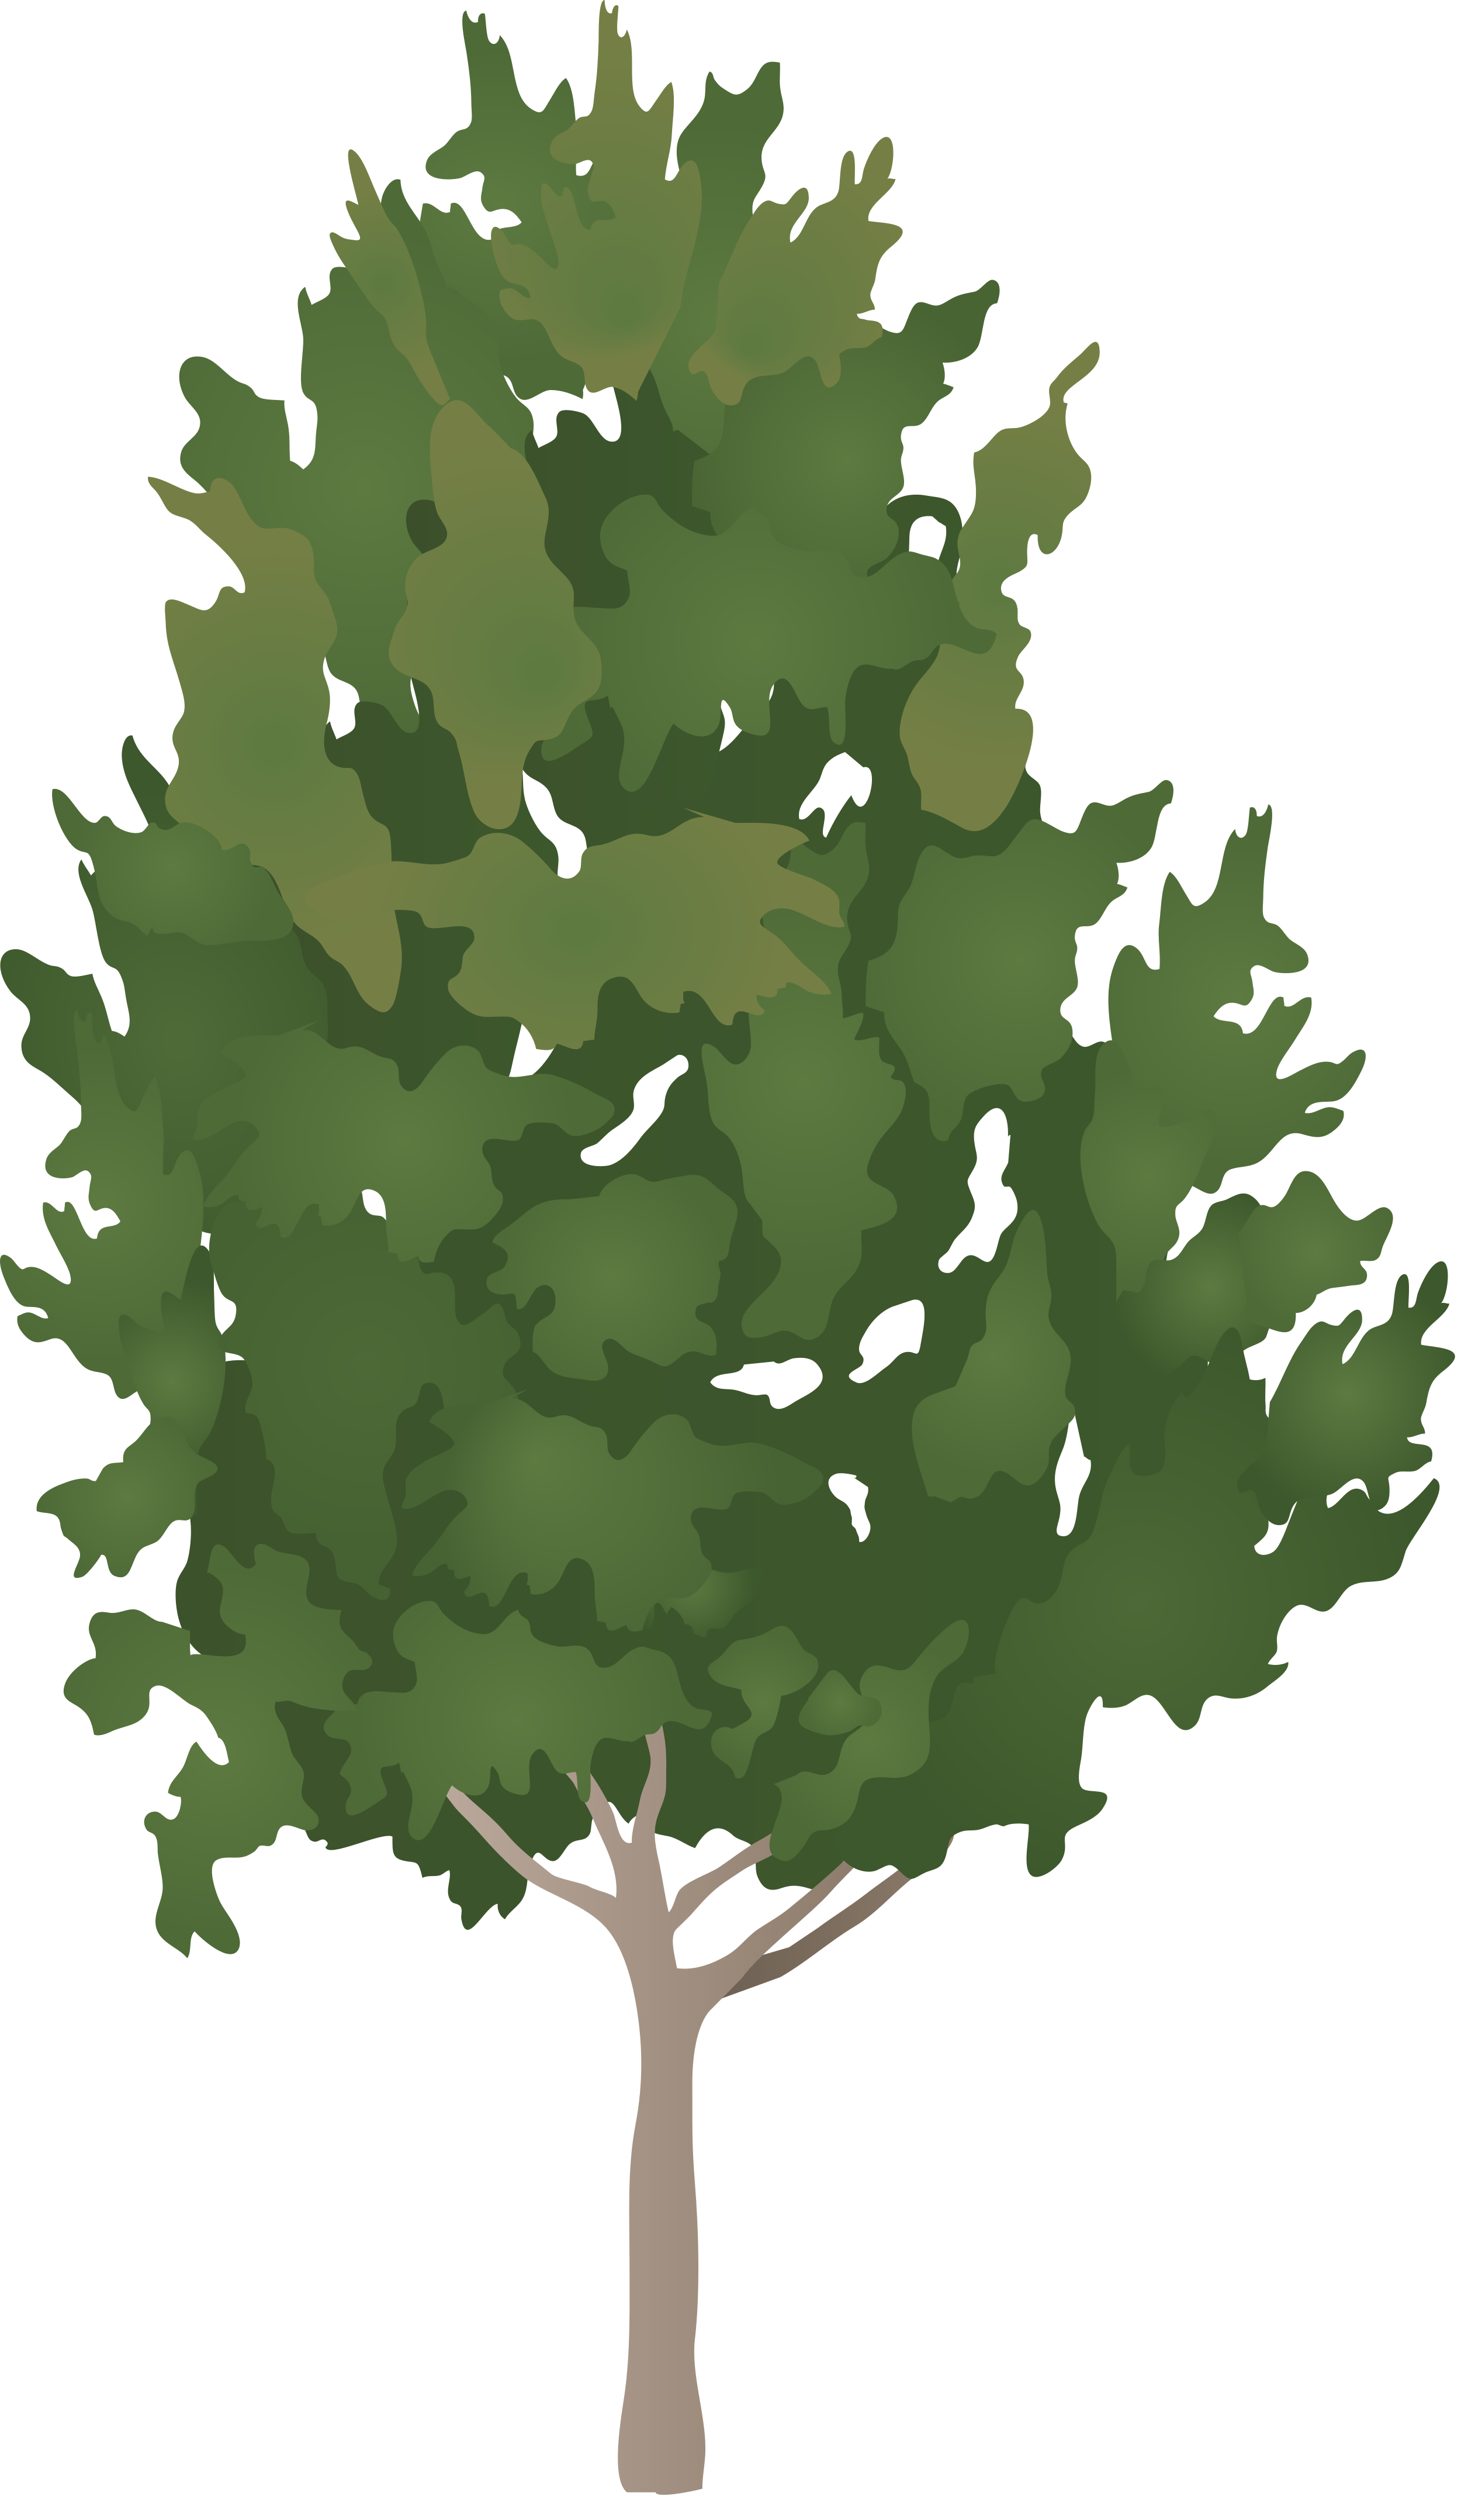 
        <svg xmlns:rdf="http://www.w3.org/1999/02/22-rdf-syntax-ns#" xmlns="http://www.w3.org/2000/svg" xmlns:cc="http://creativecommons.org/ns#" xmlns:xlink="http://www.w3.org/1999/xlink" xmlns:dc="http://purl.org/dc/elements/1.1/" x="0px" y="0px" width="293" height="501" viewBox="0 0 293 501" xml:space="preserve">
            <title>Quercus falcata (Southern Red Oak)</title>
            <desc xmlns:ian_image_library="https://ian.umces.edu/media-library/">
                <ian_image_library:title>Quercus falcata (Southern Red Oak)</ian_image_library:title>
                <ian_image_library:descr>Illustration of Quercus falcata (Southern Red Oak)</ian_image_library:descr>
                <ian_image_library:scene>
                    <ian_image_library:contains>Southern, red, oak, Spanish, oak, plant, Plantae, vascular, Magnoliophyta, angiosperm, Magnoliopsida, dicot, Hamamelididae, Fagales, Fagaceae, beech, family, Quercus, falcata, tree, deciduous, temperate, hardwood, forest, southeast, North, America</ian_image_library:contains>
                    <ian_image_library:when>2007-04-02</ian_image_library:when>
                </ian_image_library:scene>
            </desc>
            
 <defs></defs>
 <radialGradient id="ian_symbols_e85f52fa1c7314f4e9dfcaaa0c01d8b5" gradientUnits="userSpaceOnUse" cy="41.394" cx="-269.89" gradientTransform="matrix(1.249 0 0 .993 437.05 .022)" r="31.46">
  <stop stop-color="#5D7A41" offset=".006"/>
  <stop stop-color="#4E6A37" offset="1"/>
 </radialGradient>
 <path d="m124.36 59.755c-.458-8.085 3.346-17.242.561-25.077-.932-2.61-2.163-5.672-4.653-3.79-2.12 1.624-1.602 5.086-4.686 4.223-.316-3.171.463-6.029.055-9.116-.436-3.201-.393-7.901-2.12-10.366-1.324.779-2.245 2.813-3.117 4.208-1.499 2.327-1.542 3.495-3.857 1.992-4.446-2.869-2.637-11.028-6.321-14.796-.13 1.624-1.231 2.392-2.098 1.212-.626-.845-.67-4.296-.888-5.498-.888-.368-1.438.477-1.384 1.667-1.237.572-2.07-.932-2.337-2.293-1.711.28-.185 6.859.065 8.538.518 3.496.932 6.656.948 10.293 0 .975.284 2.813-.103 3.68-.736 1.689-1.711 1.017-2.839 1.795-.823.542-1.667 2.101-2.534 2.814-.948.779-2.855 1.452-3.416 2.88-1.689 4.286 4.751 4.048 6.664 3.571 1.051-.258 2.98-1.937 4.113-1.146 1.341.932.474 1.71.327 3.095-.152 1.441-.648 2.283.212 3.702 1.106 1.817 1.689.866 3.16.604 2.016-.378 3.237.736 4.506 2.61-1.58 1.806-5.607-.055-5.978 3.43-4.114 1.125-5.094-8.778-8.244-7.176.065.466-.207 1.202-.131 1.656-1.994.954-3.247-2.272-5.454-1.656-.632 3.345-1.689 12.608-3.814 12.914-1.34.204-1.188.994-2.691-.273-.736-.594-1.106-1.201-1.961-1.675-2.964-1.646-3.161.853-1.771 3.645 1.308 2.653 3.051 5.77 5.606 6.181 1.803.292 5.018-.466 5.928 2.337-1.755.444-3.411-1.201-5.148-1.146-.998.032-1.733.455-2.687.735-.562 1.926 1.188 3.397 2.239 4.198 2.108 1.58 3.841 1.106 6.092.466 4.604-1.307 5.519 4.048 9.29 5.847 1.776.831 3.427.583 5.149 1.18 2.338.801 1.357 3.604 3.27 4.697 1.82 1.038 4.157-1.776 6.168-1.754 2.157.022 4.299.757 6.342 1.819.153-.585.175-1.19.077-1.819l7.46-18.408z" fill="url(#ian_symbols_e85f52fa1c7314f4e9dfcaaa0c01d8b5)"/>
 <radialGradient id="ian_symbols_2b4965b0e4af7c94e561f4d9cae3406a" gradientUnits="userSpaceOnUse" cy="64.682" cx="183.21" gradientTransform="matrix(.977 0 0 .993 -34.978 .022)" r="39.805">
  <stop stop-color="#5D7A41" offset=".006"/>
  <stop stop-color="#4E6A37" offset="1"/>
 </radialGradient>
 <path d="m132.95 88.554c-1.144-1.19-1.041-4.828-1.362-6.797-.349-2.057-1.259-4.438-2.425-5.975-1.237-1.688-2.773-1.667-3.596-3.819-.746-1.98-.648-4.708-.904-6.874-.381-3.051-3.013-10.562 1.384-7.705 1.231.801 2.392 2.91 3.678 3.441 1.525.594 3.225-1.081 3.64-3.105.311-1.463-.415-5.446-.415-7.132 0-1.387-.365-3.899-.021-5.174 1.084-3.907 6.364-.174 4.522-7.048-.894-3.386-2.997-8.3-.736-11.676 1.335-1.97 3.455-3.506 4.364-6.149.758-2.25-.12-4.005 1.199-6.211.909.259.588 1.06 1.149 1.817.725.975 1.019 1.19 1.988 1.82 1.799 1.147 2.37 1.438 4.158.128 1.471-1.082 1.819-2.402 2.707-3.961 1.145-1.969 2.283-1.894 4.114-1.602.147 1.58-.109 3.236.044 4.805.19 2.155 1.013 3.422.604 5.53-.735 3.67-4.675 4.926-4.299 9.211.25 2.705 1.536 2.661.032 5.391-1.067 1.948-2.054 2.436-1.863 5.064.109 1.471.697 2.782.741 4.406.021 1.503.332 3.342.201 4.729 1.423-.109 2.752-1.125 4.081-1.103.251 1.861-1.274 3.797-1.776 5.355 1.504.619 3.335-.681 4.98-.422.152 1.471-.354 3.757.572 4.708.964.997 4.037.294 1.722 3.193.91 1.3 2.168-.106 2.882 1.798.562 1.559-.261 4.351-.932 5.585-.909 1.667-2.555 3.247-3.705 4.74-1.078 1.406-1.988 3.019-2.658 5.043-1.603 4.762 3.623 3.983 5.083 6.732 2.807 5.282-4.108 6.181-6.521 6.884-.186 2.964.725 4.955-.954 7.9-1.324 2.315-3.64 3.334-4.751 5.953-1.16 2.771-.523 5.887-3.073 7.533-2.871 1.816-3.961-1.191-6.473-1.278-1.689-.066-3.629 1.343-5.542 1.386-1.128.033-2.599.422-3.149-1.969-.49-2.079 1.068-3.714 2.109-4.948 1.732-2.002 5.89-4.882 5.683-8.56-.098-1.948-1.395-2.792-2.348-3.703-1.449-1.428-1.384-.735-1.362-4.264l-2.74-3.669z" fill="url(#ian_symbols_2b4965b0e4af7c94e561f4d9cae3406a)"/>
 <linearGradient id="ian_symbols_0ffdfda7392859949541cb2c199adef6" y2="242.94" gradientUnits="userSpaceOnUse" x2="244.08" y1="242.94" x1="29.485">
  <stop stop-color="#3C522B" offset="0"/>
  <stop stop-color="#3D582C" offset=".972"/>
 </linearGradient>
 <path d="m213.26 205.96c1.667.378 2.097 3.367 4.026 3.811 1.482.346 3.138-1.948 4.588-.629 1.635 1.496 1.28 5.045 1.493 7.252.13 1.169.413 2.727 1.04 3.702 1.041 1.646 3.029 1.817 3.983 3.7 1.063 2.111.108 4.817.065 7.296-.065 4.329.866 7.372 2.768 10.943.823 1.548 2.686 3.212 3.16 4.857.589 1.981-.43 4.223-.518 6.192-.196 4.479 3.939 4.501 6.124 7.468 2.37 3.236 2.294 6.083 2.294 10.303 0 1.428-.19 3.073.087 4.459.283 1.45 1.505 2.814 1.668 4.286.37 3.55-2 7.307-3.612 9.805-2.49 3.855-5.253 7.427-7.492 11.68-2.402 4.555-4.697 8.981-7.188 13.419-3.138 5.597-7.295 10.402-11.082 15.404-2.898 3.852-6.299 7.355-9.677 10.434-4.315 3.929-9.197 6.402-13.529 10.429-3.623 3.4-5.993 8.479-9.954 11.225-2.087 1.438-4.267 2.708-6.354 4.103-1.095.714-2.413 1.559-3.313 2.643-.681.812-.986 2.152-1.891 2.942 2.076 4.979-4.681 7.683-7.274 6.903-2.293-.691-3.64-.98-6.021-.169-2.098.735-3.612.376-4.719-2.289-.778-1.847.088-4.435-.888-5.862-.959-1.438-2.79-1.28-4.06-2.446-3.062-2.844-5.623-1.073-7.584 2.566-1.907-.648-3.444-1.973-5.422-2.393-1.917-.413-4.991-.468-4.653-4.233-1.139-.387-2.632.442-3.258 1.733-2.85-1.973-2.904-7.22-6.277-2.403-.218.311-.747.976-.91 1.341-.37.877-.261 2.326-.539 2.964-.899 1.95-2.697.845-4.223 2.288-.888.845-1.896 3.285-3.182 3.308-2.152.032-2.882-4.064-4.517.382-.806 2.228-.419 4.838-1.482 6.946-.877 1.776-2.822 2.719-3.656 4.332-.953-.534-1.602-1.711-1.46-3.106-2.544.312-6.266 9.23-7.307 3.02-.12-.671.262-1.766-.087-2.338-.561-.976-1.558-.436-2.141-1.438-1.149-1.962.343-4.125-.164-5.987-.659.13-1.307.865-1.885 1.029-1.155.344-2.349-.076-3.514.518-.91-3.787-1.084-2.855-3.743-3.438-2.359-.533-2.277-1.678-2.277-4.849-2.153-1.03-12.963 4.489-13.442 2.108.283-.175.436-.431.458-.812-.986-1.548-1.711-.065-2.73-.272-1.406-.278-1.231-1.472-2.163-2.942-1.776-2.823-3.27-5.476-4.61-8.702-1.667-3.972.185-8.854-1.58-12.024-1.526-2.714-3.597-3.548-4.686-6.926-.403-1.27-1.139-3.04-.359-4.103-1.733-1.874-5.149-1.041-7.295-1.809-3.095-1.134-5.477-4.271-6.517-8.32-.496-1.929-.812-5.11-.321-7.122.408-1.732 1.689-2.74 2.142-4.416.844-3.192 1.149-8.671-.387-11.493-.976-1.776-1.951-2.382-3.269-3.433-.954-.769-3.509-1.981-4.016-3.343-.736-1.948-.403-.251-.12-2.49.174-1.452.932-4.297 1.449-5.684.866-2.37 2.931-3.279 3.766-5.508 1.019-2.771-.376-3.637 2.424-4.893 1.668-.736 3.117-.779 4.762-1.806 4.828-3.019 9.83-.142 14.701-2.046 1.831-.713 5.138-4.004 5.95-6.364.654-1.904.327-4.373.67-6.364.436-2.542 1.711-5.833 3.334-7.314 2.49-2.308 3.139.441 5.351-.065 2.25-.521 2.855-3.572 4.108-5.304.997-1.428 4.19-5.228 5.563-5.043.899.128 1.776 1.646 2.773 1.795 1.515.24 2.447-.844 3.711-1.784 2.436-1.831 5.144-3.877 6.119-7.522.861-3.139.147-6.96 1.21-9.818.932-2.52 2.119-1.937 3.765-2.932.545-.313.67-.888 1.215-1.321 2.01-1.58 4.092-3.029 6.113-4.599 3.52-2.708 6.979-9.211 7.416-14.817.18-2.261-.24-4.176.387-6.244.648-2.123 2.359-5.381 3.749-6.775 1.858-1.896 5.149-2.501 6.511-5.359 1.226-2.575 0-7.11-.12-9.892-.169-4.274.316-6.083 2.479-9.178 1.45-2.12 2.403-4.827 3.994-6.775 1.422-1.751 3.672-3.874 5.498-4.631 1.787-.725 3.585-.088 5.438-.39 3.128-.488 5.422-3.397 7.617-6.138 1.979-2.465 5.078-3.732 5.422-7.467.315-3.289-.153-5.942.997-9.146 1.732-4.784 5.906-7.208 9.153-9.936 4.19-3.517 8.358-6.113 10.004-12.706 1.428-5.756 6.103-7.402 10.357-6.634 2.779.509 5.466.205 6.827 4.146.627 1.839.671 4.198.371 6.299-.251 1.85-1.515 4.61-.899 6.645 1.079 3.55 5.215 3.029 6.396 7.187 1.014 3.626-.522 8.421 1.968 10.737 1.063 1.017 1.907.638 2.305 2.283.446 1.722-.464 2.523-.938 3.82-1.28 3.487-1.422 6.062 1.705 7.102 1.799.583 2.773-.065 2.817 2.716.043 1.948-1.084 2.607-.414 4.296.523 1.267 2.271 1.751 2.729 2.901.594 1.471-.152 3.961.065 5.585.387 2.844 2.142 4.111 1.88 7.314-.234 3.01-1.384 4.849-3.029 6.798-1.869 2.228-2.556 2.759-1.145 5.486 1.559 3.051 4.326 2.544 5.204 6.029.79 3.095-1.243 5.822-2.055 8.767.42.237.747.779 1.395.67.109 1.234.251 2.956.065 4.212-.327 2.414-1.515 2.975-2.772 4.89l5.07-1.25zm-64.07 67.52c-.648 2.792-5.361.801-6.756 3.539 1.215 1.755 3.182 1.212 4.784 1.507 1.711.313 2.975 1.136 4.729 1.092.381-.011 1.591-.292 1.885-.076.877.629.207 1.904 1.341 2.566 1.361.812 3.084-.444 4.168-1.136 2.315-1.474 7.966-3.4 4.588-7.492-1.188-1.45-3.052-1.471-4.729-1.264-1.384.183-2.779 1.763-4.016.648l-5.98.61zm22.12 22.7c.343.055.496-.087.408-.477-1.014-.259-3.116-.67-4.103-.313-2.463.855-1.417 3.28 0 4.634.73.671 1.678.831 2.321 1.676.959 1.256.419 1.063.915 2.457 0 .423-.021.845-.044 1.256.175.67.676.575.867 1.202.261.932.697 1.212.621 2.37.812.313 1.705-.769 2.043-1.755.627-1.828-.218-2.174-.627-3.722-.37-1.397-.414-1.146-.239-2.588.142-.962.833-1.449.604-2.898l-2.77-1.85zm43.78-14.73c-.898 3.117-.79 6.291-2.049 9.255-1.188 2.792-2.032 5.261-1.067 8.529.615 2.12.938 2.618.484 4.956-.349 1.656-1.383 3.659.802 3.691 2.877.055 2.62-5.877 3.182-8.064.714-2.771 2.769-4.026 2.272-7.208-.562-.022-.889-.616-1.318-.714l-2.29-10.45zm-12.44-54.01c-.224.021-.387.152-.496.39.152-4.784-1.559-7.846-4.937-4.067-1.428 1.602-2.098 2.422-1.836 4.912.245 2.49 1.133 3.237-.099 5.542-1.313 2.436-1.678 2.079-.577 4.762.855 2.024 1.16 2.781.218 5.045-.823 2.021-2.142 2.792-3.335 4.263-.604.714-.975 1.839-1.492 2.509-.3.381-1.624 1.289-1.755 1.646-.539 1.397.131 2.708 1.755 2.686 1.667-.021 2.358-2.522 3.699-3.313 2.577-1.515 4.419 4.307 6.086-1.624.801-2.901.54-2.847 2.315-4.449 1.373-1.267 2.186-2.52 1.755-4.944-.131-.747-.801-2.316-1.28-2.825-.475-.51-1.111.302-1.537-.531-.932-1.773.458-2.932 1.063-4.471l.45-5.54zm-23.5 34.37c-2.142.79-4.223 2.727-5.53 5.042-.594 1.071-1.373 2.207-1.341 3.583.033 1.267 1.396 1.245.703 2.913-.458 1.114-5.067 2.035-1.226 3.721 1.765.779 4.43-2.076 6.031-3.139 1.373-.918 2.142-2.574 3.678-2.92 2.272-.52 2.6 1.861 3.215-1.853.463-2.749 2.119-9.739-1.853-8.57l-3.68 1.23zm-46.1-48.49c-1.939 1.191-5.399 2.49-6.004 5.531-.218 1.103.333 2.436-.011 3.528-.599 1.894-3.302 3.324-4.583 4.307-.97.747-1.792 1.722-2.724 2.479-.626.499-2.964.779-3.226 1.926-.67 3.051 4.74 2.792 5.917 2.392 2.435-.834 4.517-3.335 6.031-5.443 1.123-1.569 3.095-3.171 4.158-4.86.991-1.591.43-1.893.882-3.583.469-1.71 1.183-2.553 2.425-3.68.801-.714 2.277-.801 2.158-2.597-.12-1.482-1.27-2.166-2.24-1.839l-2.79 1.83zm36.42-62.6c-.997.392-1.989.771-2.866 1.495-1.547 1.256-1.536 2.25-2.174 3.853-1.019 2.556-4.806 4.806-4.136 8.075 1.711.703 2.942-2.599 4.103-2.308 2.496.619-.643 5.64 1.286 6.029 1.373-3.073 3.226-6.233 5.046-8.505 2.888 7.824 6.255-6.841 2.419-5.563l-3.68-3.08zm17.51-47.25c-2.621-.27-4.565.738-4.609 4.289-.044 3.266-.37 6.08-.109 9.2.219 2.487.371 2.553-1.253 3.539-1.346.79-2.556.747-3.748 2.013-1.635 1.762-1.396 4.231-2.583 6.244 2.854 4.198 4.533-1.471 5.852-3.853 1.117-2.013 2.664-1.994 4.157-3.593 2.186-2.381 2.822-3.691 3.204-7.405.316-3.095 2.349-5.086 1.776-8.483-.501-.164-.845-.607-1.303-.716l-1.39-1.23z" fill="url(#ian_symbols_0ffdfda7392859949541cb2c199adef6)"/>
 <radialGradient id="ian_symbols_5f0949bfa30f5254a9fb60f1dd31f84f" gradientUnits="userSpaceOnUse" cy="98.086" cx="110.57" gradientTransform="matrix(.977 0 0 .993 -34.978 .022)" r="51.383">
  <stop stop-color="#5D7A41" offset=".006"/>
  <stop stop-color="#4E6A37" offset="1"/>
 </radialGradient>
 <path d="m90.488 57.426c-.349.109-.676.239-.997.389.087-1.741-1.019-3.029-1.678-4.522-1.041-2.359-1.33-4.762-2.523-7.121-1.689-3.291-4.893-5.931-4.969-10.131-1.673-.736-3.258 1.852-3.667 3.367-.932 3.495.24 6.882.997 10.045.54 2.293 3.269 10.693-.522 10.366-2.381-.182-3.373-4.296-5.324-5.498-.844-.52-4.266-1.289-5.1-.488-1.33 1.299.01 3.465-.573 4.85-.506 1.18-2.669 1.776-3.634 2.424-.414-1.278-1.041-2.294-1.292-3.637-2.986 2.111-.616 7.099-.398 10.24.175 2.575-1.139 8.961.044 11.083 1.008 1.828 2.337.875 2.724 3.677.218 1.624.044 2.145-.136 3.812-.381 3.289.311 5.713-2.632 7.792-.768-.735-1.624-1.471-2.621-1.729-.234-2.49.043-4.85-.452-7.329-.294-1.548-.845-3.193-.692-4.773-1.28-.109-4.048-.022-5.165-.67-1.02-.585-.769-1.212-1.635-1.917-1.133-.918-1.548-.649-2.725-1.33-2.468-1.409-4.31-4.318-6.974-4.795-4.588-.812-5.732 3.885-3.503 8.042 1.063 1.991 3.667 3.289 2.997 5.975-.528 2.142-3.051 2.898-3.688 4.999-.877 2.923 1.013 4.318 2.724 5.694 2.25 1.817 4.038 4.457 5.955 6.731 2.403 2.869 2.986 5.109 4.218 8.68.801 2.316 1.411 4.718 2.642 6.536 1.395 2.013 2.872 2.675 4.697 3.79 1.602.983 2.06 2.879 3.269 4.209 1.172 1.289 2.447 1.441 3.733 2.534 1.896 1.613 1.531 3.386 2.381 5.454 1.269 3.117 5.23 1.722 5.998 5.487.42 2.123.229 3.357 1.03 5.542.937 2.534 1.515 4.103 3.16 6.127 2.011 2.49 3.569 5.294 6.255 6.939 3.438 2.12 4.414-.833 5.323-4.98 1.085-4.882-2.79-7.369-4.288-11.279-.681-1.795-1.629-4.686-.845-6.677.845-2.153 2.321-1.817 3.749-2.51 1.155-.563 1.825-1.539 3.007-1.776 1.777-.324 3.422 1.234 5.215.575 2.103-.79 2.729-3.367 3.193-5.574.556-2.675 1.313-5.228 1.875-7.893.518-2.476.185-2.898-.562-5.009-1.525-4.362 1.352-4.209 4.522-5.326 3.64-1.297 4.397-2.768 5.301-6.667.447-1.904 1.509-4.274 1.193-6.277-.349-2.123-1.907-2.804-2.795-4.762-1.079-2.36.174-3.853-.474-6.43-.518-2.098-1.754-2.315-2.986-3.636-1.324-1.395-2.73-4.231-3.334-6.158-1.449-4.62.823-8.41-3.667-11.548l-6.355-4.913z" fill="url(#ian_symbols_5f0949bfa30f5254a9fb60f1dd31f84f)"/>
 <linearGradient id="ian_symbols_5d3ffa306b3fc78431b730c23406dedb" y2="184.53" gradientUnits="userSpaceOnUse" x2="115.13" y1="184.53" x1="40.922">
  <stop stop-color="#3B4F2B" offset="0"/>
  <stop stop-color="#3D582C" offset=".972"/>
 </linearGradient>
 <path d="m95.462 144.52c-.343.098-.67.218-.992.379.082-1.73-1.019-3.019-1.667-4.525-1.063-2.338-1.346-4.763-2.534-7.1-1.7-3.311-4.893-5.953-4.969-10.14-1.679-.747-3.259 1.839-3.667 3.356-.932 3.495.234 6.892.991 10.052.556 2.294 3.269 10.683-.518 10.369-2.381-.204-3.367-4.296-5.323-5.509-.833-.52-4.266-1.288-5.1-.477-1.341 1.289.011 3.463-.572 4.849-.496 1.18-2.665 1.774-3.624 2.414-.425-1.256-1.052-2.293-1.291-3.615-3.008 2.101-.626 7.078-.409 10.216.181 2.578-1.127 8.963.044 11.083 1.002 1.842 2.316.888 2.724 3.68.218 1.624.043 2.155-.152 3.812-.365 3.289.327 5.713-2.616 7.792-.757-.713-1.624-1.46-2.599-1.732-.262-2.49.022-4.85-.463-7.337-.305-1.536-.845-3.182-.709-4.762-1.296-.098-4.042-.021-5.16-.673-1.008-.583-.768-1.19-1.646-1.904-1.127-.929-1.537-.648-2.719-1.34-2.463-1.409-4.305-4.31-6.969-4.784-4.588-.823-5.727 3.874-3.503 8.028 1.068 2.002 3.678 3.302 2.997 5.975-.534 2.144-3.052 2.913-3.694 5.002-.861 2.942 1.029 4.329 2.729 5.691 2.261 1.82 4.027 4.459 5.956 6.743 2.397 2.869 2.986 5.1 4.217 8.672.801 2.315 1.406 4.718 2.643 6.536 1.395 2.035 2.855 2.683 4.697 3.8 1.602.983 2.054 2.877 3.269 4.209 1.166 1.278 2.446 1.428 3.743 2.534 1.885 1.602 1.526 3.386 2.359 5.443 1.302 3.127 5.241 1.722 5.999 5.487.43 2.133.234 3.356 1.046 5.541.932 2.534 1.515 4.103 3.16 6.149 2.027 2.477 3.563 5.28 6.244 6.925 3.455 2.122 4.419-.834 5.34-4.988 1.057-4.882-2.806-7.372-4.299-11.268-.681-1.795-1.634-4.697-.844-6.677.844-2.166 2.327-1.828 3.749-2.522 1.155-.562 1.836-1.537 3.008-1.752 1.776-.346 3.417 1.212 5.214.54 2.103-.779 2.751-3.343 3.204-5.563.55-2.662 1.292-5.228 1.864-7.89.518-2.479.185-2.891-.556-5.01-1.536-4.351 1.335-4.201 4.517-5.326 3.634-1.299 4.392-2.771 5.302-6.666.436-1.904 1.515-4.274 1.182-6.277-.338-2.123-1.885-2.792-2.784-4.762-1.084-2.359.174-3.853-.474-6.43-.523-2.1-1.754-2.315-2.986-3.637-1.324-1.384-2.729-4.22-3.334-6.157-1.449-4.612.823-8.411-3.683-11.538l-6.348-4.9z" fill="url(#ian_symbols_5d3ffa306b3fc78431b730c23406dedb)"/>
 <linearGradient id="ian_symbols_47ddb285e68560945127d5c42a3ec658" y2="126.13" gradientUnits="userSpaceOnUse" x2="155.64" y1="126.13" x1="81.434">
  <stop stop-color="#3B4F2B" offset="0"/>
  <stop stop-color="#3D582C" offset=".972"/>
 </linearGradient>
 <path d="m135.96 86.129c-.343.087-.67.218-.98.368.082-1.729-1.019-3.019-1.678-4.522-1.052-2.341-1.324-4.751-2.534-7.103-1.689-3.31-4.893-5.942-4.958-10.14-1.689-.735-3.258 1.85-3.667 3.365-.932 3.498.246 6.884 1.003 10.045.544 2.293 3.247 10.682-.54 10.369-2.37-.194-3.356-4.286-5.313-5.498-.845-.521-4.255-1.278-5.1-.477-1.34 1.278.011 3.463-.572 4.849-.507 1.169-2.675 1.776-3.624 2.403-.414-1.256-1.063-2.294-1.302-3.616-2.986 2.101-.616 7.089-.387 10.216.169 2.599-1.15 8.963.022 11.093 1.013 1.831 2.326.877 2.724 3.659.24 1.635.043 2.166-.131 3.842-.365 3.269.316 5.694-2.615 7.783-.779-.725-1.624-1.46-2.621-1.744-.24-2.476.022-4.838-.452-7.314-.305-1.548-.844-3.193-.697-4.785-1.297-.098-4.059-.021-5.171-.662-1.019-.594-.768-1.201-1.646-1.916-1.128-.929-1.536-.648-2.708-1.318-2.484-1.43-4.304-4.332-6.99-4.805-4.588-.801-5.716 3.885-3.481 8.05 1.057 1.992 3.655 3.291 2.985 5.953-.54 2.144-3.051 2.913-3.683 5.013-.882 2.931 1.008 4.318 2.708 5.68 2.272 1.831 4.037 4.471 5.955 6.743 2.414 2.869 3.008 5.1 4.229 8.671.812 2.316 1.405 4.741 2.643 6.536 1.395 2.035 2.866 2.684 4.686 3.811 1.624.973 2.076 2.877 3.28 4.199 1.177 1.288 2.446 1.449 3.732 2.534 1.885 1.602 1.536 3.397 2.381 5.454 1.28 3.117 5.242 1.733 5.988 5.487.431 2.123.224 3.345 1.046 5.542.932 2.534 1.515 4.092 3.16 6.138 2.016 2.487 3.553 5.28 6.239 6.925 3.46 2.123 4.435-.823 5.345-4.978 1.068-4.882-2.806-7.382-4.288-11.279-.692-1.795-1.646-4.686-.855-6.666.855-2.155 2.327-1.829 3.743-2.534 1.161-.561 1.831-1.537 3.024-1.752 1.749-.346 3.405 1.212 5.214.562 2.104-.779 2.729-3.365 3.182-5.585.562-2.662 1.297-5.214 1.875-7.879.528-2.479.185-2.898-.556-5.01-1.537-4.362 1.346-4.212 4.517-5.337 3.623-1.285 4.392-2.771 5.291-6.666.457-1.904 1.515-4.264 1.192-6.266-.349-2.134-1.885-2.804-2.795-4.773-1.057-2.348.175-3.841-.463-6.408-.534-2.122-1.743-2.337-2.991-3.648-1.308-1.395-2.735-4.231-3.34-6.157-1.434-4.623.822-8.399-3.662-11.548l-6.35-4.863z" fill="url(#ian_symbols_47ddb285e68560945127d5c42a3ec658)"/>
 <radialGradient id="ian_symbols_27301e0ae7bf65e4bd33e0efea771816" gradientUnits="userSpaceOnUse" cy="696.58" cx="398.38" gradientTransform="matrix(.792 -.207 .244 .962 -449.59 -378.94)" r="51.379">
  <stop stop-color="#4E6A37" offset=".056"/>
  <stop stop-color="#3D582C" offset="1"/>
 </radialGradient>
 <path d="m40.027 165.96c-.25.174-.474.368-.702.586-.338-1.711-1.548-2.716-2.458-4.026-1.427-2.057-2.25-4.329-3.787-6.342-2.185-2.858-5.432-4.719-6.516-8.767-1.548-.368-2.196 2.479-2.142 4.027.087 3.583 1.858 6.623 3.269 9.524.992 2.098 5.258 9.652 2.12 10.151-1.994.302-3.798-3.441-5.672-4.198-.801-.327-3.776-.335-4.245.626-.779 1.515.855 3.346.719 4.806-.108 1.256-1.732 2.283-2.359 3.106-.654-1.136-1.411-2.002-1.929-3.226-1.907 2.675 1.231 6.994 2.174 9.968.79 2.479 1.292 8.931 2.763 10.737 1.264 1.569 2.098.368 3.105 2.988.594 1.515.572 2.068.834 3.722.496 3.269 1.645 5.457-.229 8.107-.79-.542-1.678-1.092-2.545-1.136-.8-2.348-1.144-4.697-2.163-6.993-.604-1.428-1.471-2.92-1.732-4.479-1.079.183-3.291.842-4.348.455-.976-.349-.91-.997-1.798-1.517-1.149-.649-1.406-.302-2.534-.692-2.349-.844-4.544-3.269-6.838-3.16-3.917.193-3.683 4.966-.866 8.519 1.352 1.719 3.787 2.414 3.896 5.152.087 2.185-1.765 3.452-1.765 5.625.011 3.021 1.896 3.972 3.607 4.947 2.283 1.267 4.37 3.441 6.468 5.239 2.664 2.272 3.705 4.307 5.552 7.5 1.226 2.079 2.311 4.285 3.76 5.767 1.624 1.667 2.964 1.992 4.74 2.687 1.537.604 2.381 2.348 3.678 3.386 1.275.997 2.338.877 3.662 1.656 1.923 1.147 2.064 2.953 3.252 4.773 1.809 2.749 4.669.562 6.206 4.038.861 1.97 1.013 3.204 2.207 5.152 1.373 2.25 2.229 3.659 4.07 5.271 2.25 1.978 4.173 4.359 6.762 5.377 3.324 1.321 3.378-1.732 3.105-5.953-.332-4.958-4.092-6.549-6.255-10.012-.997-1.591-2.469-4.187-2.315-6.266.152-2.272 1.428-2.272 2.403-3.247.822-.779 1.127-1.883 2.01-2.337 1.368-.703 3.101.455 4.375-.564 1.515-1.202 1.384-3.841 1.22-6.092-.202-2.694-.223-5.315-.419-8.042-.174-2.49-.561-2.836-1.678-4.719-2.327-3.896.054-4.351 2.348-6.127 2.643-2.024 2.898-3.615 2.664-7.576-.109-1.926.174-4.446-.577-6.32-.785-1.992-2.218-2.316-3.428-4.027-1.449-2.054-.801-3.765-1.951-6.113-.953-1.926-1.988-1.883-3.323-2.89-1.417-1.071-3.253-3.518-4.207-5.261-2.315-4.176-1.405-8.323-5.824-10.398l-6.364-3.42z" fill="url(#ian_symbols_27301e0ae7bf65e4bd33e0efea771816)"/>
 <linearGradient id="ian_symbols_1f34d8dcbc7532f44ddf60a9d3f969ca" y2="384.14" gradientUnits="userSpaceOnUse" x2="191.36" y1="384.14" x1="140.94">
  <stop stop-color="#6B5E51" offset="0"/>
  <stop stop-color="#8C7B6A" offset=".972"/>
 </linearGradient>
 <path d="m163.93 386.44c3.008-2.251 6.494-4.37 9.567-6.751 3.095-2.414 5.978-4.212 8.897-6.772 1.559-1.39 2.692-2.566 4.223-3.662 1.515-1.084 3.117-1.967 4.621-2.888 1.198 4.435-6.768 8.756-9.235 10.832-3.569 2.985-6.577 6.473-10.593 8.875-5.121 3.073-9.688 7.177-14.875 10.151l-15.594 5.672 11.018-9.807 6.31-1.848 5.65-3.8z" fill="url(#ian_symbols_1f34d8dcbc7532f44ddf60a9d3f969ca)"/>
 <radialGradient id="ian_symbols_e4b9d3d155dd83344162a0852c1cceb4" gradientUnits="userSpaceOnUse" cy="150.21" cx="92.224" gradientTransform="matrix(.977 0 0 .993 -34.978 .022)" r="42.422">
  <stop stop-color="#5D7A41" offset=".006"/>
  <stop stop-color="#757F45" offset="1"/>
 </radialGradient>
 <path d="m40.654 169.14c.076.433-.043.626-.322.564-1.346-1.397-2.555-2.945-3.928-4.307-1.041-1.019-2.599-1.885-3.073-3.593-1.095-3.972 1.978-5.293 2.485-8.486.468-2.836-2.022-3.681-.981-6.896.43-1.351 1.694-2.454 2.032-3.648.518-1.85-.365-4.329-.844-6.059-1.188-4.201-2.703-7.339-2.79-11.927 0-.651-.403-3.659.076-4.201 1.002-1.147 3.384.196 4.599.673 2.228.886 3.568 2.087 5.29-.607 1.03-1.58.491-3.16 2.643-3.149 1.319.011 1.678 1.915 3.215 1.212 1.079-3.994-5.454-9.729-7.753-11.548-1.232-.951-2.011-2.207-3.395-2.953-1.406-.75-3.27-.728-4.31-2.046-.78-1.019-1.319-2.479-2.196-3.572-.822-1.041-1.831-1.536-1.744-3.054 2.447.065 5.455 1.981 7.879 2.858 1.951.703 2.534.608 4.609.043.065-3.885 3.357-2.879 4.762-.845 1.635 2.381 2.403 5.975 4.74 7.751 1.689 1.308 4.31-.087 6.495.692 3.051 1.114 4.583 2.123 4.784 6.029.087 1.741-.191 3.083.48 4.416.757 1.482 2.119 2.337 2.691 4.144.425 1.278 1.291 3.517 1.493 4.784.49 3.021-1.913 4.244-2.626 6.928-.67 2.574.517 3.593 1.035 6.102.458 2.209-.011 4.678-.55 6.787-.921 3.571-.692 7.783 2.888 8.562 1.71.368 2.059-.455 3.204 1.191.747 1.104.932 3.029 1.302 4.329.43 1.46.692 3.226 1.689 4.351 1.913 2.152 3.373.866 3.765 4.373.431 4.004.043 8.138.496 12.153.544 4.817 2.359 9.028 1.634 14.125-.223 1.635-.92 5.953-1.721 7.209-1.275 1.991-2.414 1.493-4.152.324-3.247-2.188-3.269-5.542-5.672-8.25-.757-.864-1.864-1.125-2.664-1.861-1.019-.907-1.352-2.079-2.24-3.008-1.264-1.321-2.741-1.841-4.103-2.988-3.634-3.03-3.356-11.709-8.571-12.328-2.533-.292-4.07-.27-6.429-1.373-.757-.346-1.82-.607-2.49-1.212-1.428-1.332-.735-1.46-1.733-3.528v1.88z" fill="url(#ian_symbols_e4b9d3d155dd83344162a0852c1cceb4)"/>
 <linearGradient id="ian_symbols_7962de91e2a42cd43d834926068b60ee" y2="420.37" gradientUnits="userSpaceOnUse" x2="177.25" y1="420.37" x1="82.358">
  <stop stop-color="#BDAC9F" offset="0"/>
  <stop stop-color="#8C7B6A" offset=".972"/>
 </linearGradient>
 <path d="m142.61 402.68c-3.094 3.106-3.786 10.282-3.765 14.723.043 8.57-.152 11.589.518 20.105.757 9.371 1.084 21.931 0 31.303-.79 6.925 2.108 14.869 2.108 21.947 0 2.74-.637 5.465-.615 8.02-3.569.91-9.306 1.81-9.372.714h-5.759c-3.438-2.812-1.057-15.54-.496-19.512 1.242-8.549 1.019-17.828 1.019-26.54 0-9.121-.501-18.688 1.188-27.586 1.646-8.582 1.503-16.897-.087-25.315-.91-4.762-2.637-10.564-5.716-14.073-4.173-4.752-11.083-6.446-15.866-9.748-2.403-1.656-6.375-5.639-8.396-7.955-4.266-4.849-5.089-5.176-6.298-6.756-3.302-4.305-5.302-6.882-8.712-11.05 3.019-3.149 6.925 3.798 8.712 6.146 3.226 4.277 6.298 5.531 10.5 10.435 2.942 3.443 5.606 5.23 8.914 7.977 1.27 1.063 6.364 1.799 7.753 2.61 1.515.888 4.13 1.177 5.279 2.239.747-5.77-2.533-10.887-4.62-15.899-1.313-3.127-2.24-3.819-3.672-6.74-.67-1.356-3.743-4.08-4.217-5.519-.458-1.324-.692-3.09-1.368-4.311 2.147-1.787 3.727.283 4.915 1.979 1.798 2.588 3.727 5.176 5.411 7.851.975 1.592 2.289 3.886 3.035 5.65.638 1.537 1.166 6.729 3.7 5.918-.087-2.725 1.128-5.88 1.624-8.517.605-3.139 2.425-5.274 2.12-8.57-.174-1.863-2.997-9.862-1.613-10.958 3.149-2.517 4.06 5.078 4.364 6.647.583 3.16.387 6.517.387 9.829.021 3.27-1.58 4.877-2.12 7.978-.518 3.04.452 6.069.954 8.723.604 3.019.986 5.885 1.689 8.849 1.079-1.145 1.231-2.964 1.989-4.206 1.139-1.896 6.277-3.607 8.009-4.784 3.531-2.359 4.828-3.629 8.473-5.617 3.716-2.038 7.743-5.23 10.826-8.506 1.461-1.558 5.64-7.11 7.912-6.01.076 2.338-5.487 7.558-7.792 9.699-2.06 1.923-4.32 4.059-6.299 6.146-2.081 2.185-5.868 3.215-8.401 4.904-3.874 2.609-5.236 3.258-8.396 6.751-2.643 2.915-1.041 1.335-4.729 4.915-1.525 1.481-.381 5.415.077 7.889 3.569.502 7.291-.894 10.417-2.822 2.18-1.341 3.673-3.541 5.771-4.958 2.119-1.428 4.223-2.533 6.342-4.271 3.356-2.73 6.991-5.781 10.194-8.745 1.711-1.603 6.064-8.887 8.599-7.862.97 3.465-2.948 5.47-4.691 7.295-1.945 2.038-3.994 3.983-5.853 6.108-3.765 4.282-14.438 12.488-17.729 17.185l-6.19 6.3z" fill="url(#ian_symbols_7962de91e2a42cd43d834926068b60ee)"/>
 <radialGradient id="ian_symbols_fa5552372c7e9e845dc7829fa78b17ba" gradientUnits="userSpaceOnUse" cy="201.58" cx="289.72" gradientTransform="matrix(.977 0 0 .993 -34.978 .022)" r="33.471">
  <stop stop-color="#5D7A41" offset=".006"/>
  <stop stop-color="#4E6A37" offset="1"/>
 </radialGradient>
 <path d="m223.85 218.85c.453-8.086-3.313-17.242-.556-25.077.922-2.619 2.158-5.673 4.604-3.776 2.098 1.613 1.602 5.076 4.631 4.209.312-3.171-.446-6.018-.043-9.113.408-3.204.376-7.9 2.098-10.369 1.303.779 2.207 2.814 3.072 4.22 1.472 2.33 1.516 3.477 3.81 1.992 4.396-2.877 2.599-11.039 6.238-14.804.126 1.624 1.231 2.393 2.087 1.202.604-.833.681-4.288.866-5.479.898-.378 1.438.466 1.385 1.668 1.203.553 2.026-.951 2.304-2.305 1.689.27.175 6.863-.087 8.53-.495 3.518-.904 6.667-.926 10.292 0 .962-.262 2.836.104 3.689.735 1.689 1.711 1.019 2.816 1.787.801.553 1.646 2.122 2.49 2.814.942.779 2.833 1.46 3.395 2.887 1.667 4.289-4.697 4.038-6.577 3.575-1.062-.262-2.969-1.94-4.092-1.15-1.318.932-.457 1.711-.305 3.098.131 1.449.644 2.283-.213 3.71-1.105 1.809-1.678.855-3.139.586-1.982-.379-3.203.747-4.439 2.629 1.558 1.787 5.53-.055 5.9 3.422 4.06 1.125 5.051-8.778 8.146-7.165-.065.444.207 1.19.131 1.643 1.973.954 3.226-2.272 5.41-1.643.611 3.332-1.879 6.146-3.264 8.483-.888 1.504-3.111 4.264-3.596 5.985-1.063 3.757 3.16.877 4.632.142 1.95-.975 3.885-2.013 5.977-1.7 1.318.185 1.177.986 2.681-.27.714-.618 1.085-1.212 1.929-1.689 2.921-1.646 3.116.855 1.755 3.637-1.303 2.65-3.013 5.778-5.552 6.189-1.777.305-4.97-.466-5.857 2.337 1.732.433 3.378-1.212 5.089-1.147.97.033 1.711.455 2.647.736.556 1.929-1.154 3.411-2.218 4.19-2.075 1.569-3.786 1.114-5.993.488-4.571-1.333-5.465 4.037-9.202 5.822-1.755.844-3.384.604-5.105 1.19-2.294.801-1.324 3.604-3.204 4.697-1.798 1.041-4.114-1.763-6.108-1.752-2.141.019-4.239.747-6.276 1.817-.137-.594-.158-1.19-.065-1.817l-7.37-18.43z" fill="url(#ian_symbols_fa5552372c7e9e845dc7829fa78b17ba)"/>
 <radialGradient id="ian_symbols_1135f01923489f0489cf382429e67fc8" gradientUnits="userSpaceOnUse" cy="237.37" cx="271.45" gradientTransform="matrix(.977 0 0 .993 -34.978 .022)" r="21.767">
  <stop stop-color="#5D7A41" offset=".006"/>
  <stop stop-color="#4E6A37" offset="1"/>
 </radialGradient>
 <path d="m223.85 262.44c0-3.495.065-6.991 0-10.475-.065-3.811-2.124-3.844-3.704-6.712-2.518-4.534-4.697-13.246-2.682-18.441.496-1.277 1.504-1.525 1.804-3.193.251-1.31.229-3.506.338-4.86.24-3.182-.539-7.77 1.951-9.772 3.481-2.803 5.52 7.111 6.532 10.423 1.842-.899 5.024-3.724 5.002.812-.021 3.539-2.533 6.74 1.929 5.367 1.352-.422 2.615-.67 3.961-1.375.992-.529 2.142-1.752 3.308-1.839 1.521-.109 1.646.932 1.411 3.236-.251 2.144-1.139 3.841-1.885 5.65-1.362 3.236-2.316 6.448-4.245 8.949-1.078 1.409-1.999 1.019-1.857 3.334.087 1.449 1.046 2.499.746 4.133-.37 1.948-1.765 2.392-2.588 3.67-1.052 1.689-.877 3.691-1.754 5.606-1.319 2.978-2.545 6.462-5.498 6.094l-2.78-.61z" fill="url(#ian_symbols_1135f01923489f0489cf382429e67fc8)"/>
 <radialGradient id="ian_symbols_ed8debc109b4c46495735593ce3a2dbd" gradientUnits="userSpaceOnUse" cy="242.99" cx="56.688" gradientTransform="matrix(.977 0 0 .993 -34.978 .022)" r="31.457">
  <stop stop-color="#5D7A41" offset=".006"/>
  <stop stop-color="#4E6A37" offset="1"/>
 </radialGradient>
 <path d="m39.576 259.97c-.371-8.072 2.615-17.239.43-25.066-.714-2.618-1.689-5.669-3.634-3.787-1.668 1.613-1.259 5.065-3.662 4.22-.234-3.182.349-6.026.033-9.113-.321-3.204-.289-7.9-1.657-10.38-1.024.782-1.738 2.825-2.446 4.212-1.145 2.337-1.188 3.484-2.986 2.002-3.482-2.879-2.076-11.028-4.958-14.796-.082 1.624-.969 2.381-1.645 1.19-.475-.823-.518-4.285-.692-5.476-.692-.379-1.122.477-1.079 1.667-.954.562-1.602-.953-1.842-2.296-1.318.262-.13 6.852.065 8.53.409 3.506.725 6.667.736 10.292 0 .964.218 2.825-.066 3.681-.583 1.7-1.362 1.027-2.239 1.806-.627.542-1.308 2.101-1.962 2.792-.757.779-2.24 1.474-2.681 2.891-1.324 4.285 3.711 4.037 5.204 3.583.822-.259 2.327-1.948 3.226-1.158 1.052.929.359 1.722.25 3.106-.109 1.438-.512 2.283.174 3.702.855 1.817 1.319.855 2.468.583 1.581-.368 2.529.747 3.526 2.621-1.231 1.795-4.392-.033-4.686 3.419-3.204 1.147-3.972-8.767-6.44-7.154.055.444-.152 1.202-.109 1.657-1.558.939-2.544-2.272-4.261-1.657-.479 3.335 1.482 6.149 2.572 8.497.714 1.515 2.468 4.264 2.861 5.985.822 3.754-2.512.875-3.684.139-1.547-.983-3.073-2.013-4.729-1.708-1.036.193-.938.994-2.109-.272-.572-.616-.866-1.223-1.536-1.687-2.294-1.635-2.446.853-1.384 3.645 1.013 2.654 2.38 5.771 4.392 6.192 1.406.292 3.928-.477 4.642 2.327-1.374.455-2.681-1.19-4.038-1.136-.768.021-1.34.444-2.098.735-.43 1.926.932 3.397 1.755 4.198 1.656 1.558 2.985 1.104 4.762.455 3.59-1.319 4.305 4.048 7.274 5.843 1.373.845 2.67.586 4.027 1.18 1.803.801 1.057 3.615 2.528 4.7 1.444 1.049 3.258-1.754 4.849-1.744 1.678.011 3.356.747 4.958 1.817.12-.594.131-1.198.065-1.817l5.826-18.41z" fill="url(#ian_symbols_ed8debc109b4c46495735593ce3a2dbd)"/>
 <radialGradient id="ian_symbols_ba0ba30dd3fa1454a15c3cc784787530" gradientUnits="userSpaceOnUse" cy="278.77" cx="71.139" gradientTransform="matrix(.977 0 0 .993 -34.978 .022)" r="20.92">
  <stop stop-color="#5D7A41" offset=".006"/>
  <stop stop-color="#3D582C" offset="1"/>
 </radialGradient>
 <path d="m39.576 303.54c0-3.487-.043-6.982 0-10.467.043-3.798 1.689-3.831 2.942-6.699 1.989-4.547 3.7-13.249 2.098-18.444-.376-1.275-1.177-1.537-1.428-3.182-.196-1.329-.174-3.528-.239-4.89-.202-3.16.414-7.761-1.558-9.753-2.746-2.814-4.348 7.11-5.171 10.413-1.449-.899-3.972-3.713-3.961.812.021 3.55 2.01 6.743-1.515 5.367-1.085-.409-2.071-.67-3.139-1.384-.779-.52-1.7-1.732-2.61-1.828-1.21-.109-1.308.929-1.117 3.233.196 2.144.888 3.855 1.499 5.65 1.057 3.236 1.825 6.462 3.351 8.963.845 1.396 1.558 1.017 1.471 3.332-.06 1.431-.839 2.501-.594 4.136.294 1.947 1.395 2.381 2.049 3.669.823 1.676.692 3.689 1.384 5.597 1.041 2.975 2.011 6.459 4.348 6.091l2.19-.62z" fill="url(#ian_symbols_ba0ba30dd3fa1454a15c3cc784787530)"/>
 <radialGradient id="ian_symbols_4bb9d1ec7a634db4395babe8ff4a2f46" gradientUnits="userSpaceOnUse" cy="857.63" cx="57.215" gradientTransform="matrix(.901 -.385 .378 .916 -298.92 -706.75)" r="20.032">
  <stop stop-color="#5D7A41" offset=".006"/>
  <stop stop-color="#757F45" offset="1"/>
 </radialGradient>
 <path d="m90.226 79.896c-1.33-3.204-2.686-6.418-3.983-9.644-1.427-3.517-.495-3.95-.866-6.906-.583-4.686-2.899-13.137-5.803-17.52-.713-1.095-1.264-1.128-2.032-2.6-.627-1.168-1.45-3.192-2.017-4.427-1.318-2.888-2.702-7.26-4.609-8.625-2.659-1.904.196 7.642.975 10.889-1.188-.477-3.722-2.446-1.972 1.73 1.356 3.269 3.716 5.716 1.149 5.326-.779-.13-1.449-.098-2.337-.499-.648-.281-1.646-1.19-2.207-1.048-.758.204-.415 1.19.583 3.255.931 1.929 1.972 3.335 3.007 4.85 1.863 2.708 3.53 5.498 5.367 7.426 1.019 1.082 1.302.561 2.125 2.716.507 1.329.463 2.498 1.22 3.95.899 1.73 1.722 1.861 2.588 2.88 1.128 1.351 1.798 3.223 2.92 4.824 1.755 2.49 3.64 5.458 4.85 4.536l1.042-1.113z" fill="url(#ian_symbols_4bb9d1ec7a634db4395babe8ff4a2f46)"/>
 <radialGradient id="ian_symbols_4cdda35c0de0e384b9692c648100f12c" fx="164.55" fy="65.207" gradientUnits="userSpaceOnUse" cy="40.428" cx="158.23" gradientTransform="matrix(.977 0 0 .993 -34.978 .022)" r="32.438">
  <stop stop-color="#5D7A41" offset=".006"/>
  <stop stop-color="#757F45" offset="1"/>
 </radialGradient>
 <path d="m136.45 61.583c.845-8.032 5.138-16.453 4.152-24.601-.332-2.716-.812-5.931-3.019-4.471-1.879 1.267-1.989 4.762-4.239 3.433.234-3.174 1.253-5.857 1.384-8.974.174-3.215.888-7.835-.087-10.541-1.128.562-2.12 2.422-3.03 3.667-1.471 2.057-1.689 3.193-3.247 1.354-3.008-3.506-.393-11.279-2.665-15.553-.343 1.591-1.318 2.155-1.804.855-.359-.91.115-4.329.137-5.541-.638-.521-1.177.237-1.319 1.427-1.019.357-1.449-1.267-1.46-2.64-1.351 0-1.16 6.731-1.204 8.421-.125 3.528-.278 6.71-.823 10.303-.125.929-.19 2.814-.604 3.594-.833 1.569-1.493.735-2.468 1.318-.714.422-1.602 1.82-2.359 2.381-.845.618-2.425.997-3.073 2.318-1.935 3.961 3.051 4.719 4.609 4.544.844-.087 2.577-1.427 3.334-.477.888 1.128.109 1.755-.207 3.098-.333 1.405-.855 2.141-.398 3.678.583 1.97 1.188 1.114 2.359 1.084 1.602-.055 2.381 1.234 3.073 3.277-1.482 1.525-4.31-.918-5.111 2.447-3.34.466-2.615-9.448-5.28-8.345-.022.455-.343 1.146-.354 1.602-1.657.629-2.158-2.749-3.951-2.479-.975 3.193.54 6.353 1.264 8.887.463 1.624 1.787 4.686 1.918 6.462.256 3.863-2.599.357-3.64-.596-1.373-1.275-2.724-2.597-4.392-2.619-1.063-.021-1.073.78-2.06-.692-.463-.716-.659-1.365-1.253-1.969-2.038-2.079-2.556.346-1.907 3.31.605 2.814 1.493 6.148 3.4 6.972 1.34.572 3.95.324 4.245 3.226-1.433.161-2.468-1.711-3.814-1.94-.779-.117-1.395.186-2.185.338-.714 1.773.414 3.528 1.106 4.457 1.395 1.885 2.79 1.688 4.61 1.409 3.743-.575 3.656 4.849 6.298 7.208 1.231 1.092 2.556 1.114 3.787 1.98 1.689 1.136.523 3.754 1.82 5.119 1.253 1.318 3.465-1.081 5.013-.757 1.667.356 3.193 1.405 4.62 2.792.196-.563.3-1.168.322-1.787l8.51-16.979z" fill="url(#ian_symbols_4cdda35c0de0e384b9692c648100f12c)"/>
 <radialGradient id="ian_symbols_f413e52f0cf90eb491e74ae4639e9d5b" gradientUnits="userSpaceOnUse" cy="259.8" cx="284.29" gradientTransform="matrix(.977 0 0 .993 -34.978 .022)" r="20.412">
  <stop stop-color="#5D7A41" offset=".006"/>
  <stop stop-color="#3D582C" offset="1"/>
 </radialGradient>
 <path d="m221.56 273.48c-.131-3.961.882-10.26 2.778-13.398 1.139-1.86.572-1.569 2.283-1.343 1.428.196 1.623 1.084 2.664-.842.91-1.722.131-4.114 1.901-5.195 1.085-.651 2.577.182 3.727-.218 1.625-.561 2.163-2.076 3.227-3.452.844-1.027 2.032-1.504 2.789-2.544.976-1.34.889-3.637 1.93-4.825.725-.866 2.38-.888 3.225-1.321 2.315-1.147 3.776-1.959 5.863.128 1.776 1.766 2.271 5.934 4.632 6.029 1.019.033 1.585-.681 2.751-.506.845.128 1.95.713 2.708 1.201.065 1.384.044 2.305.518 3.452.431 1.016 1.624 1.016 1.428 2.596-.229 1.948-4.381 4.288-5.454 5.65-.67.866-1.341 1.882-1.886 2.923-.277.561.109 1.158-.136 1.708-.349.728-1.27 1.128-1.679 1.992-1.04 2.122-.413 2.697-2.381 3.659-1.28.629-2.49.888-3.596 1.97-.855.833-1.079 1.991-2.49 2.359-1.21.324-2.953-.095-4.07-.616-1.166-.553-1.967-1.441-3.22-1.136-.845.193-2.06 1.751-2.86 2.327-.823.572-1.776 1.634-2.665 1.893-1.101.313-1.901-.648-2.757-.67-1.853-.087-4.489 3.702-5.552.021l-3.67-1.83z" fill="url(#ian_symbols_f413e52f0cf90eb491e74ae4639e9d5b)"/>
 <radialGradient id="ian_symbols_e2cfb79499377174c562e7a95430ee08" gradientUnits="userSpaceOnUse" cy="273.64" cx="239.74" gradientTransform="matrix(.977 0 0 .993 -34.978 .022)" r="23.986">
  <stop stop-color="#5D7A41" offset=".006"/>
  <stop stop-color="#4E6A37" offset="1"/>
 </radialGradient>
 <path d="m187.44 299.86c-.437.131-.866.109-1.324-.044-1.242-4.405-3.591-9.826-3.204-14.665.437-5.206 3.885-5.465 6.865-6.666 1.869-.769 1.646 0 2.616-2.414.522-1.311 1.127-2.523 1.623-3.812.283-.692.371-1.752.735-2.359.648-1.016 1.624-.725 2.19-1.482 1.221-1.591.802-2.738.736-4.599-.131-4.157 1.013-5.868 3.138-8.595 1.967-2.531 1.711-5.691 3.226-8.786 1.231-2.534 3.27-6.375 4.74-1.82.992 3.063.992 7.111 1.21 10.445.109 1.482.932 3.236.866 4.751-.043 1.773-.845 2.792-.518 4.438.562 2.92 3.428 4.067 4.195 6.765.889 2.997-1.341 6.004-.883 8.625.191 1.06 1.559 1.449 1.814 2.392.545 1.959-.474 2.563-1.438 3.561-1.15 1.169-3.063 2.446-3.569 4.416-.316 1.213.114 2.425-.306 3.722-.436 1.3-1.982 3.247-2.996 3.724-2.224.995-3.607-1.427-5.542-2.381-2.37-1.169-2.871 1.169-3.906 2.989-.942 1.643-1.918 2.25-3.356 2.271-.594.011-1.063-.433-1.743-.324-.507.063-1.33.907-1.951 1.071l-3.23-1.24z" fill="url(#ian_symbols_e2cfb79499377174c562e7a95430ee08)"/>
 <radialGradient id="ian_symbols_ae3a72a35f0dd18471706164a6e5b47f" gradientUnits="userSpaceOnUse" cy="323.46" cx="269.32" gradientTransform="matrix(.977 0 0 .993 -34.978 .022)" r="58.898">
  <stop stop-color="#4D6936" offset=".006"/>
  <stop stop-color="#3D582C" offset="1"/>
 </radialGradient>
 <path d="m199.88 335.46c-1.7-1.422 2.457-13.152 4.501-14.777 1.525-1.198 2.207.736 3.787.715 1.775-.022 3.399-1.689 4.179-3.58.976-2.381.648-4.903 2.271-6.786 1.624-1.851 3.597-1.409 4.676-4.395 1.411-3.885 1.58-7.835 3.509-11.516.975-1.883 2.011-4.958 3.731-5.683.208 2.034-.55 4.882 1.096 5.996 1.199.812 4.632.239 5.498-1.19 1.073-1.817.174-5.574.484-7.737.426-2.836 1.722-5.912 3.499-7.492.757 3.171 3.743-2.465 4.369-3.678 1.303-2.479 1.973-5.25 3.509-7.533 2.425-3.572 3.7-1.245 4.223 2.12.344 2.253 1.035 4.135 1.428 6.517 1.019.28 2.152.215 3.128-.313.098 1.741-.12 3.583.032 5.323.087.997-.207 1.679.431 2.501.953 1.256 1.236-.098 2.256.076 2.637.444.277 5.563-.72 7.835-.648 1.504-1.771 2.825-2.337 4.318-.322.834-.616 1.515-.572 2.469.055 1.343.594.778.866 1.798.327 1.297.484 2.953.638 4.317.305 2.749-1.079 3.562-2.834 5.054.219 2.479 2.921 1.97 4.026 1.017 1.297-1.126 2.479-4.729 3.226-6.547 1.036-2.501 1.739-4.751 3.395-6.873 2.169-2.771 2.126-1.537 4.452-1.796.615 2.717-1.324 4.057-.315 6.623 2.315-.39 3.917-5.021 6.767-3.647.98.477.779 1.008 1.548 1.915.408.262.812.487 1.231.717.337.335.239 1.361.615 1.609 3.606 2.382 8.756-3.688 11.071-6.59 4.321 1.667-4.783 11.971-5.645 14.654-.932 2.934-1.063 4.503-3.661 5.533-2.403.926-4.915.169-7.274 1.373-1.923.975-2.855 4.092-4.697 4.958-2.271 1.079-4.157-2.146-6.473-.823-1.792 1.014-3.372 3.755-3.699 6.146-.131.942.24 2.043-.065 2.942-.262.758-1.416 1.515-1.755 2.457 1.368.338 2.796.229 4.07-.419.338 1.988-2.909 3.874-4.092 4.86-2.13 1.847-4.806 2.713-7.398 2.451-1.646-.158-3.073-1.177-4.572-.038-1.793 1.362-1.078 4.108-2.746 5.59-4.004 3.586-5.846-5.873-9.328-6.243-1.624-.158-3.002 1.443-4.44 2.081-1.318.561-3.095.626-4.609.376.152-5.095-2.768-.011-3.313 1.896-.725 2.533-.604 5.824-1.034 8.483-.262 1.559-.954 4.653.157 5.824 1.39 1.438 7.372-.714 4.136 4.157-1.177 1.771-3.536 2.703-5.16 3.46-4.31 1.994-1.105 3.215-3.034 6.821-.84 1.559-4.49 4.262-6.06 3.096-2.032-1.516-.261-7.988-.562-10.261-.909-.13-1.906-.217-2.816-.13-.758.021-1.471.196-2.163.528-.452.021-1.149-.441-1.493-.398-1.405.147-2.555.971-3.961 1.145-1.253.153-2.239-.065-3.465.458-2.316.97-1.924 1.711-2.616 4.436-.844 3.313-2.512 2.707-4.68 3.852-2.152 1.128-2.359 1.732-4.479-.321-2.141-2.092-2.282-1.504-4.707-.403-2.932 1.324-8.582-1.493-8.304-6.179.174-2.877 1.907-3.929 2.784-6.124 1.308-3.378-2.327-3.078-1.417-6.163.932-3.258 4.621-2.734 6.517-1.999 2.25.877 3.547 1.978 5.841.044 1.668-1.395 2.403-4.397 3.226-6.67 1.297-3.547 1.896-2.064 4.245-3.127 3.525-1.592 1.188-9.012 6.146-7.023.218-.441.316-.942.327-1.472l4.56-.64z" fill="url(#ian_symbols_ae3a72a35f0dd18471706164a6e5b47f)"/>
 <radialGradient id="ian_symbols_349600610d7eb4144dab843555baf383" gradientUnits="userSpaceOnUse" cy="230.26" cx="307.07" gradientTransform="matrix(.977 .028 -.027 .993 -23.491 41.997)" r="24.668">
  <stop stop-color="#5D7A41" offset=".006"/>
  <stop stop-color="#3D582C" offset="1"/>
 </radialGradient>
 <path d="m254.66 281.01c2.283-3.863 3.754-8.495 6.332-12.11.888-1.267 1.678-2.781 2.865-3.604 1.504-1.038 1.809-.065 3.215.259 1.623.368 1.515.087 2.784-1.438 1.046-1.245 3.346-3.149 3.323.39-.043 3.226-4.713 5.032-3.938 8.897 2.724-1.201 3.105-5.479 5.655-7.059 1.4-.853 3.52-.648 4.255-2.986.54-1.7.24-6.982 2.142-7.912 1.95-.975 1.063 5.174 1.172 6.634 1.646.174 1.427-1.656 1.912-3.04.708-1.97 2.201-5.024 3.804-5.975 3.225-1.926 2.326 6.342.854 8.094.551-.204 1.134.164 1.635.087-.687 2.891-6.151 4.893-5.65 8.257 3.183.64 10.57.575 4.392 5.282-2.337 1.788-2.854 3.258-3.399 6.506-.147.929-1.024 2.283-1.046 3.007-.044 1.289.877 1.799.822 3.021-1.247-.055-2.349.842-3.606.725.262 2.728 6.353-.433 4.827 4.839-1.286.204-2.032 1.569-3.204 1.894-1.274.389-2.8-.196-4.07.443-1.967.973-1.166.725-1.078 3.052.054 1.525-.088 2.836-1.041 3.669-3.139 2.76-2.855-3.399-4.136-4.925-1.819-2.152-4.189 1.146-5.95 2.177-2.468 1.427-6.625-.368-8.292 2.813-.954 1.796-.453 3.528-2.589 3.646-1.667.099-3.083-1.449-3.972-3.192-.714-1.438-.495-3.224-1.58-3.82-.866-.466-2.381 1.872-2.932-.594-.778-3.52 6.092-5.348 5.836-9.156 0-.455 0-.422-.022.084l.69-7.95z" fill="url(#ian_symbols_349600610d7eb4144dab843555baf383)"/>
 <radialGradient id="ian_symbols_e96b2e5d0920fee4850e823b6bbfcd7a" gradientUnits="userSpaceOnUse" cy="351.19" cx="214.22" gradientTransform="matrix(.977 0 0 .993 -34.978 .022)" r="22.485">
  <stop stop-color="#5D7A41" offset=".006"/>
  <stop stop-color="#4E6A37" offset="1"/>
 </radialGradient>
 <path d="m155.18 357.55c5.509 2.92-5.705 13.464 1.842 15.382 1.667.431 3.182-1.592 4.261-3.068.676-.909.888-1.869 1.711-2.489 1.171-.872 2.358-.365 3.606-.735 2.131-.638 3.819-1.559 4.828-4.175 1.209-3.148.484-5.606 3.558-6.151 2.621-.463 5.209.633 7.748-.735 3.487-1.88 4.081-4.151 3.661-8.979-.262-3.399-.479-6.908 1.134-10.091 1.498-2.953 4.647-3.084 5.922-5.961 1.668-3.775.976-7.759-2.795-4.947-2.397 1.799-4.909 4.501-6.794 6.958-1.733 2.294-2.899 2.588-5.171 1.819-2.234-.745-4.419-1.383-5.912 1.832-1.34 2.92 1.297 4.576 1.199 7.219-.114 3.171-3.275 3.341-4.533 5.509-1.472 2.512-.725 5.65-3.667 6.652-2.006.692-4.234-1.667-5.988.12l-4.62 1.84z" fill="url(#ian_symbols_e96b2e5d0920fee4850e823b6bbfcd7a)"/>
 <radialGradient id="ian_symbols_e4a77215f98f2a34f92758a5ab5b7ea5" gradientUnits="userSpaceOnUse" cy="343.56" cx="208.27" gradientTransform="matrix(.977 0 0 .993 -34.978 .022)" r="7.618">
  <stop stop-color="#5D7A41" offset=".006"/>
  <stop stop-color="#4E6A37" offset="1"/>
 </radialGradient>
 <path d="m162.09 340.36c.283.436-2.594 2.839-1.771 4.958.484 1.216 3.765 2.038 4.675 2.272 1.699.469 3.765 0 5.41-.605.638-.229 1.21-.964 1.82-1.122.735-.196 1.602.3 2.337.065 1.275-.414 2.594-1.81 2.207-3.716-.583-2.681-2.665-1.912-4.104-2.425-1.999-.714-4.479-7.263-6.881-4.326l-3.71 4.91z" fill="url(#ian_symbols_e4a77215f98f2a34f92758a5ab5b7ea5)"/>
 <radialGradient id="ian_symbols_bd39794a097956b40982c81967af322c" gradientUnits="userSpaceOnUse" cy="343.45" cx="192.42" gradientTransform="matrix(.977 0 0 .993 -34.978 .022)" r="13.527">
  <stop stop-color="#5D7A41" offset=".006"/>
  <stop stop-color="#4E6A37" offset="1"/>
 </radialGradient>
 <path d="m146.89 346.51c-1.863-1.183-4.925.278-4.189 3.699.67 3.03 4.113 2.621 4.74 6.021 2.92 1.607 3.084-6.495 4.489-8.054 1.096-1.193 2.61-.888 3.39-2.86.528-1.318 1.171-3.961 1.329-5.476 1.853.076 8.811-3.226 7.22-7.328-.311-.79-2.186-1.352-2.735-1.956-.621-.692-1.226-2.104-1.787-2.904-2.142-3.117-3.498-1.537-6.01-.3-1.793.866-3.21 1.019-5.073 1.34-1.896.327-2.555 2.338-4.124 3.564-1.526 1.198-3.226 1.688-1.406 3.972 1.396 1.743 4.104 1.836 5.939 2.413-.256 3.352 4.354 4.49.522 6.632l-2.31 1.25z" fill="url(#ian_symbols_bd39794a097956b40982c81967af322c)"/>
 <radialGradient id="ian_symbols_36cebc9c2ffa8bb485765de783208c6e" gradientUnits="userSpaceOnUse" cy="302.07" cx="61.88" gradientTransform="matrix(.977 0 0 .993 -34.978 .022)" r="17.477">
  <stop stop-color="#5D7A41" offset=".006"/>
  <stop stop-color="#4E6A37" offset="1"/>
 </radialGradient>
 <path d="m19.225 296.8c-.757.183-1.188-.466-1.814-.487-1.127-.065-2.534.193-3.683.604-1.814.662-6.816 2.177-6.365 5.92 1.128.51 3.183.186 4.092 1.139.779.82.518 1.644.866 2.629.626 1.828.305.855 1.482 1.959.812.747 2.261 1.472 2.261 3.096.022 1.623-3.149 5.543.414 4.361.671-.229 1.798-1.591 2.294-2.218.087-.065 1.689-2.229 1.471-2.188 1.842-.347.714 3.44 2.773 4.241 2.768 1.063 3.073-1.395 4.151-3.743 1.117-2.425 2.316-2.101 4.049-3.029 1.58-.855 2.239-3.411 3.662-4.201 1.471-.812 2.768.779 3.83-1.308.943-1.853-.218-4.299.888-6.182.605-.994 3.961-1.547 4.027-3.029.065-1.474-3.553-2.348-4.583-3.247-3.138-2.771-2.414-9.372-7.715-6.612-1.755.896-2.675 2.953-4.147 4.318-1.33 1.245-2.735 1.417-2.457 4.198-1.591.303-2.79-.193-4.109 1.321l-1.387 2.46z" fill="url(#ian_symbols_36cebc9c2ffa8bb485765de783208c6e)"/>
 <radialGradient id="ian_symbols_696a6d7a11690f54ed679c048670dbe9" gradientUnits="userSpaceOnUse" cy="319.84" cx="177.78" gradientTransform="matrix(.977 0 0 .993 -34.978 .022)" r="12.821">
  <stop stop-color="#5D7A41" offset=".006"/>
  <stop stop-color="#3D582C" offset="1"/>
 </radialGradient>
 <path d="m125.23 319.5c-.381 0-.403-.012-.065-.022 1.896.218 2.316 4.048 3.634 5.705 1.074 1.351 1.008 2.239 1.973.441.67-1.254.365-2.697.518-4.18 1.373-.725 1.711 1.117 2.359 2.125.174-.556.713-.976.888-1.525 1.019.42 2.533 1.935 2.762 3.492.959-.131 1.738.469 1.836 1.831.866.289 1.7 1.052 2.609.638-.108-2.909 2.294-1.063 3.291-1.689 1.188-.746 2-2.822 3.236-3.722 1.592-1.171 2.393-1.192 3.324-2.941 1.014-1.875.79-4.136 1.559-5.716-2.316-.065-4.452 1.078-6.713 1.286-2.055.185-4.283-1.068-6.364-1.385-3.324-.466-9.197-.618-5.672-6.505-2.92-.54-5.149 1.623-6.43 4.795-.343.877.262 1.223-.409 2.031-.561.688-1.286.143-1.896.556-.747.519-2.108 2.747-.921 2.338l.48 2.43z" fill="url(#ian_symbols_696a6d7a11690f54ed679c048670dbe9)"/>
 <radialGradient id="ian_symbols_07ccdad6f63177c461ab9691e3406fd2" gradientUnits="userSpaceOnUse" cy="347.16" cx="142.12" gradientTransform="matrix(.977 0 0 .993 -34.978 .022)" r="32.961">
  <stop stop-color="#5D7A41" offset=".006"/>
  <stop stop-color="#4E6A37" offset="1"/>
 </radialGradient>
 <path d="m80.527 355.71c-.065-.441.043-.648.327-.562 1.362 2.898 2.316 3.679 1.645 7.34-.381 2.043-1.433 4.675.431 5.972 3.422 2.359 5.846-8.232 7.727-10.669 1.689 1.651 5.868 3.591 7.295.169.757-1.771-.278-6.102 1.831-2.746.528.889.272 2.043 1.101 2.953.73.813 1.765 1.139 2.686 1.385 5.1 1.411 1.019-5.27 3.324-8.146 1.967-2.468 3.084.802 4.038 2.507 1.417 2.545 2.61 1.215 4.533 1.227.583 1.612.021 4.838 1.073 5.683 2.779 2.239 1.667-5.454 1.869-6.98.284-2.136 1.019-5.1 2.654-5.503 1.493-.354 3.127.709 4.653.621.834-.065.36.321 1.346.021.725-.217 1.525-1.029 2.326-1.28.855-.267 1.319.088 2.207-.539.855-.604.954-1.624 2.032-2.065 3.204-1.279 7.536 5.029 9.203-1.699-.682-1.052-2.371-.545-3.422-1.128-1.689-.932-2.425-2.664-3.03-4.85-.801-2.986-.975-5.062-3.422-6.299-.583-.305-1.967-.495-2.653-.735-1.351-.452-1.847-.562-3.242.142-2.114 1.063-3.618 3.798-5.988 3.699-2.327-.076-1.624-2.271-3.182-3.678-1.646-1.481-4.179-.272-6.026-.594-1.4-.239-4.038-.822-5.1-2.311-.594-.817-.218-1.694-.757-2.669-.583-1.063-1.667-.671-2.076-2.338-3.138.823-3.759 5.214-7.383 4.85-2.855-.306-5.454-1.799-7.748-4.267-1.041-1.116-.954-2.402-2.708-2.381-1.864.021-4.136 1.215-5.563 2.795-1.482 1.646-2.229 3.559-1.297 6.168.91 2.522 2.229 2.522 3.983 3.313-.011 2.054 1.166 3.612-.382 5.346-1.068 1.188-2.876.691-4.146.691-2.01-.021-6.423-1.198-6.99 2.338-1.766.37-2.964-.021-4.522 1.471-1.406 1.346-3.378 2.948-1.471 4.816 1.33 1.324 4.631-.25 4.719 3.03.043 1.356-2.081 3.073-2.294 4.772.626.523 1.559 1.063 1.934 1.918 1.03 2.392-.637 2.469-.746 4.359-.246 4.146 4.419.643 6.151-.475 2.571-1.688 2.561-1.351 1.373-4.435-1.646-4.288 1.002-2.038 3.215-3.684l.482 2.47z" fill="url(#ian_symbols_07ccdad6f63177c461ab9691e3406fd2)"/>
 <radialGradient id="ian_symbols_ad87252287961d941dd8ebe243038622" gradientUnits="userSpaceOnUse" cy="353.31" cx="80.529" gradientTransform="matrix(.977 0 0 .993 -34.978 .022)" r="37.098">
  <stop stop-color="#5D7A41" offset=".006"/>
  <stop stop-color="#4E6A37" offset="1"/>
 </radialGradient>
 <path d="m32.602 325.03c-1.978.119-3.765-2.589-6.015-2.502-1.58.065-2.921.922-4.588.692-1.558-.218-3.378-.67-4.081 2.272-.615 2.62 1.744 3.786 1.243 6.832-1.814.137-5.105 2.562-6.037 4.92-1.319 3.357 1.149 3.771 2.768 4.938 1.929 1.373 2.468 2.827 2.969 5.453 1.013.426 2.512-.168 3.471-.626 1.646-.769 3.346-.986 4.838-1.711 1.052-.518 2.316-1.515 2.687-3.052.43-1.842-.691-3.688 1.362-4.369 2.082-.687 5.307 2.876 7.013 3.721 1.259.627 2.277 1.02 3.247 2.447.692 1.019 2.005 2.964 2.272 4.2 1.487.312 1.755 3.265 2.169 4.888-2.169 2.234-5.166-1.978-6.506-4.086-1.395.648-1.798 3.241-2.566 4.833-.964 2.004-2.855 2.937-3.16 5.416.758.463 1.711.833 2.534.812.343 1.253-.305 3.841-1.297 4.392-1.499.845-2.299-1.33-3.684-1.428-1.841-.131-3.04 1.667-1.879 3.569.387.653 1.319.565 1.76 1.313.681 1.134.392 2.436.556 3.689.245 2.108 1.057 4.805.948 6.936-.104 2.19-1.471 4.342-1.449 6.571.065 4.146 4.527 4.893 6.386 7.317 1.041-1.646.152-4.081 1.471-5.41 1.39 1.634 7.018 6.527 8.724 3.731 1.215-2.021-.97-5.421-1.814-6.729-1.073-1.646-1.71-2.397-2.381-4.256-.534-1.471-1.569-4.729-.757-6.364.67-1.329 3.029-1.16 4.086-1.149 1.777.022 2.622-.19 4.168-1.242.284-.207.725-.985.987-1.095.691-.278 1.58.239 2.228-.076 1.493-.725.91-2.627 2.016-3.635 1.253-1.149 3.634.387 4.888.551 1.193.163 2.969-.311 2.708-2.338-.186-1.308-2.844-2.659-3.291-4.446-.452-1.787.648-3.302.284-4.893-.327-1.351-1.842-2.457-2.359-3.83-.66-1.766-.725-3.303-1.472-4.926-.812-1.7-2.402-2.855-1.797-5.28 1.493.077 2.075-.61 3.612.065 1.444.616 2.588.938 4.048 1.21 1.15.196 2.599.349 3.918.474 1.667.175 2.839-.146 4.419-.104.234-2.321-3.809-2.958-2.25-6.516 1.242-2.861 3.743-.6 5.105-2.061 1.171-1.231.218-2.119-.474-2.833-.316-.338-1.019-.272-1.384-.583-.665-.534-.943-1.39-1.477-1.896-1.89-1.831-3.438-2.589-2.25-6.169-1.558-.098-5.753.022-6.794-2.059-1.106-2.262 1.144-5.335.043-7.413-1.236-2.294-5.263-1.406-7.045-2.782-2.157-1.634-4.74-1.74-3.411 3.021-2.272 2.989-4.555-2.154-6.146-3.313-3.183-2.359-2.904 2.727-3.64 5.01.833.131 2.599 1.417 2.986 2.49.697 1.962-.583 3.874-.431 5.574.218 2.392 3.367 4.436 5.045 4.375 1.749 7.269-8.952 3.029-10.925 4.141-.18-1.547-.076-3.258-.076-4.849l-5.523-1.8z" fill="url(#ian_symbols_ad87252287961d941dd8ebe243038622)"/>
 <radialGradient id="ian_symbols_ec43c2b90a3b7154fd42739671570b9f" gradientUnits="userSpaceOnUse" cy="275.65" cx="110.96" gradientTransform="matrix(.977 0 0 .993 -34.978 .022)" r="40.394">
  <stop stop-color="#4D6936" offset=".006"/>
  <stop stop-color="#466232" offset=".904"/>
 </radialGradient>
 <path d="m47.797 240.94c-4.25-.874-6.969 7.955-5.421 12.469.551 1.624 1.313 4.719 2.174 5.964 1.334 1.958 3.389.67 2.697 4.318-.452 2.403-2.533 2.64-3.171 4.719-1.128 3.659 3.084 2.1 4.675 3.8.779.853 1.907 3.539 1.863 4.923-.043 2.242-1.831 3.626-1.367 6.062 2.168.193 2.49.411 3.182 3.171.501 1.947.867 3.874.997 6.028 3.918 1.537-.408 7.144 1.395 10.401.25.431 1.259.973 1.635 1.493.458.638.578 1.807 1.127 2.338 1.428 1.395 4.048.4 5.825.681-.175 3.313 2.92 1.711 3.655 4.827.758 3.117-.304 4.457 2.856 4.938 2.223.321 2.364.681 4.135 2.413 1.041 1.009 4.609 2.436 4.103-1.105-.747-.251-1.438-.572-2.174-.823-.436-3.04 3.58-4.955 3.645-8.494.055-2.979-1.308-6.44-2-9.2-.382-1.536-1.063-3.247-.801-4.926.354-2.174 1.891-2.65 2.425-4.901.626-2.609-.747-5.413 1.689-7.383 1.319-1.038 2.163-.183 2.921-2.424.604-1.773.283-3.127 2.217-3.117 2.665 0 2.697 3.691 3.193 6.192.605 3.095 3.787 3.571 6.021 3.55 1.471-.011 2.615-1.063 4.239-1.105 1.776-.041 3.618.185 5.367-.085.152-2.694-.343-3.757-1.221-6.04-.659-1.722-.55-1.277-1.504-2.446-.692-.844-1.427-.91-1.318-2.425.234-3.549 4.511-2.64 3.307-6.797-.507-1.773-1.727-1.828-2.468-3.041-.604-.986-.539-3.258-1.814-3.669-.567-.172-2.272 1.558-2.883 1.948-.757.488-3.247 2.577-4.064 2.381-2.49-.572-1.378-5.389-1.776-7.445-.588-3.029-2.147-3.204-4.179-3.095-1.172.054-1.384.951-2.447-.412-.54-.725-.305-1.798-.877-2.64-.91-1.343-2.801-1.409-3.95-3.087-1.041-1.503-1.689-3.972-2.855-4.923-.823-.684-2.168.044-3.182-1.179-1.127-1.354-.735-3.422-1.427-4.991-.921-2.141-2.904-3.106-2.795-6.103.109-2.989 1.907-3.171-1.383-4.255-2.005-.659-3.422-.681-5.498.142-2.468.973-5.389 1.861-7.274 4.176-2.049 2.479-1.972 5.078-5.111 4.893.932.131 1.864-.076 2.697-.626l-5.085 4.9z" fill="url(#ian_symbols_ec43c2b90a3b7154fd42739671570b9f)"/>
 <radialGradient id="ian_symbols_c6efa9ad598c91741d279c3846fc5340" fx="145.02" fy="294.24" gradientUnits="userSpaceOnUse" cy="304.74" cx="161.51" gradientTransform="matrix(.977 0 0 .993 -34.978 .022)" r="35.139">
  <stop stop-color="#5D7A41" offset=".006"/>
  <stop stop-color="#486333" offset="1"/>
 </radialGradient>
 <path d="m97.587 281.45c-2.948 0-9.928-.561-11.541 3.55.867.316 5.296 3.065 5.045 4.438-.218 1.146-4.762 2.705-5.52 3.236-1.368.932-3.65 1.926-4.157 4.092-.196.866.077 2.035-.065 2.964-.163.932-.757 1.452-.79 2.479 2.676 1.081 6.397-3.183 9.192-3.604 1.057-.152 2.387.131 3.22 1.093 1.602 1.83.632 2.34-.97 3.724-1.951 1.679-2.86 3.594-4.44 5.64-1.504 1.97-4.196 4.133-4.958 6.646 1.346.301 2.375.17 3.574-.468 1.275-.671 2-2.057 3.509-1.785.033.347.082.695.125 1.039.338-.088.899.271 1.237.195-.131 2.769 2.098 1.46 3.28 1.188.163 1.302-.534 2.425-1.292 3.16.888 3.247 4.806-3.139 5.078 2.828 3.324 1.492 3.689-8.162 7.683-6.572-.011.823.185 1.45-.202 2.262.202.099.431.174.648.207-.043.431.212 1.188.152 1.656 2.207.594 4.741-.713 5.928-2.964 1.27-2.392 1.787-5.144 4.621-3.888 2.158.962 2.315 3.79 2.305 6.361-.022 2.016.447 3.814.523 5.999.474-.098 1.21.306 1.689.207.256 3.226 2.79.877 4.173.572.349 1.787 2.18 1.231 3.226 1.052.349-2.049 1.215-3.973 2.458-5.253 1.052-1.035 1.373-1.253 2.588-1.253 2.703 0 3.809.594 6.026-1.482.79-.746 2.643-2.687 2.74-4.168.153-2.315-.855-1.624-1.7-3.04-.714-1.193-.409-2.752-.747-3.713-.474-1.388-1.776-2.123-1.678-3.692.25-3.982 6.004-.594 7.48-1.937.725-.648.496-2.079 1.428-2.847.889-.747 5.062-.499 5.76-.161 1.34.638 2.119 2.272 3.83 2.381 1.482.085 3.917-.79 5.258-1.732.523-.356 2.403-2.067 2.577-2.597.976-2.686-1.885-3.141-3.634-4.168-2.687-1.569-5.504-2.803-8.38-3.691-3.335-1.016-6.773 1.104-10.086.055-.692-.227-2.643-.899-3.204-1.362-.932-.771-1.019-2.847-1.885-3.626-1.935-1.732-4.915-1.117-6.582.615-1.662 1.723-3.242 3.648-4.522 5.585-1.106 1.689-3.029 3.128-4.5.477-.447-.812-.087-2.565-.545-3.593-.801-1.776-1.814-1.376-3.16-1.809-2.768-.907-3.896-2.866-6.991-1.817-3.612 1.212-5.04-3.918-8.919-3.659.975-.496 2.49-1.362 3.4-1.882l-8.323 3.05z" fill="url(#ian_symbols_c6efa9ad598c91741d279c3846fc5340)"/>
 <radialGradient id="ian_symbols_04093d8dea2d926499ff07fa53612332" gradientUnits="userSpaceOnUse" cy="257.73" cx="161.42" gradientTransform="matrix(.977 0 0 .993 -34.978 .022)" r="23.444">
  <stop stop-color="#5D7A41" offset=".006"/>
  <stop stop-color="#4E6A37" offset="1"/>
 </radialGradient>
 <path d="m114.17 240.34c-3.051-.022-5.716.259-8.435 2.446-1.297 1.06-2.561 2.109-3.907 3.073-.959.692-2.768 1.634-3.117 3.095 1.689.954 4.245 1.711 2.588 4.74-.736 1.343-3.215 1.104-3.646 2.716-.523 2.024 1.188 2.803 2.294 2.978 3.008.477 3.438-1.839 3.7 2.964 1.907.488 2.741-3.223 4.048-4.23 1.842-1.395 3.7-.248 3.722 2.468 0 3.073-1.754 2.997-3.248 4.274-1.188 1.016-.959 1.027-1.264 2.468-.087.378-.185 3.007-.033 3.593 1.406.499 2.337 2.705 3.667 3.765 2.038 1.602 4.686 1.43 6.854 1.853 1.33.259 3.471.463 4.283-1.03 1.378-2.553-2.512-5.476-.158-6.991 1.629-1.06 3.384 1.7 4.631 2.403 1.46.801 3.084 1.147 4.621 1.926 2.468 1.234 2.724 1.537 5.094-.477.943-.801 1.809-1.493 3.035-1.558 1.482-.055 2.975 1.256 4.664.735.321-2.425.256-4.394-1.368-5.909-.746-.703-2.854-.604-2.746-2.596.109-1.798 1.166-1.474 2-1.863.921-.412 1.139.262 1.853-.54.932-1.041.583-1.863.801-3.138.152-.899.371-1.463.393-2.297.011-.681-.61-1.427-.306-2.487 2.076-.305 1.864-1.667 2.207-3.626.327-1.831 1.149-3.757 1.417-5.206.643-3.506-2.152-4.179-4.207-6.018-2.06-1.828-3.182-2.814-5.911-2.316-1.842.346-3.624.583-5.443 1.104-2.392.692-2.588-.616-4.719-1.267-2.065-.627-6.702 1.591-7.372 4.329l-5.98.64z" fill="url(#ian_symbols_04093d8dea2d926499ff07fa53612332)"/>
 <radialGradient id="ian_symbols_2f951572797dc3d4ade21cdef285cdf1" gradientUnits="userSpaceOnUse" cy="218.12" cx="200.77" gradientTransform="matrix(.977 0 0 .993 -34.978 .022)" r="39.804">
  <stop stop-color="#5D7A41" offset=".006"/>
  <stop stop-color="#4E6A37" offset="1"/>
 </radialGradient>
 <path d="m150.12 240.94c-1.16-1.179-1.04-4.806-1.389-6.775-.344-2.065-1.254-4.446-2.403-5.993-1.253-1.667-2.789-1.646-3.602-3.8-.746-1.992-.638-4.719-.91-6.874-.381-3.073-2.996-10.563 1.373-7.715 1.237.812 2.403 2.91 3.694 3.43 1.526.619 3.226-1.071 3.646-3.095.305-1.46-.409-5.443-.409-7.143 0-1.387-.392-3.885-.021-5.163 1.068-3.907 6.364-.164 4.522-7.045-.91-3.378-3.008-8.313-.735-11.668 1.318-1.98 3.449-3.506 4.348-6.168.769-2.242-.12-3.994 1.215-6.203.889.272.583 1.073 1.134 1.809.735.973 1.029 1.212 2.005 1.817 1.798 1.158 2.359 1.45 4.136.142 1.493-1.095 1.825-2.414 2.725-3.95 1.149-1.969 2.271-1.907 4.103-1.624.142 1.58-.12 3.247.044 4.827.195 2.142 1.029 3.397.604 5.52-.735 3.677-4.675 4.933-4.294 9.21.245 2.716 1.537 2.662.033 5.378-1.073 1.948-2.06 2.447-1.875 5.064.12 1.474.714 2.792.736 4.416.021 1.515.359 3.356.218 4.719 1.405-.098 2.757-1.104 4.092-1.082.234 1.861-1.28 3.787-1.798 5.345 1.525.607 3.346-.681 5.002-.431.146 1.493-.371 3.765.561 4.719.965.994 4.049.302 1.733 3.182.904 1.319 2.163-.109 2.865 1.806.572 1.548-.272 4.351-.942 5.585-.91 1.667-2.533 3.248-3.688 4.74-1.096 1.417-1.983 3.019-2.653 5.043-1.603 4.773 3.617 3.983 5.078 6.743 2.801 5.261-4.104 6.17-6.527 6.863-.175 2.978.713 4.98-.954 7.9-1.329 2.337-3.634 3.356-4.729 5.953-1.177 2.792-.528 5.909-3.105 7.543-2.855 1.809-3.961-1.18-6.462-1.278-1.689-.052-3.635 1.354-5.541 1.398-1.134.021-2.589.422-3.149-1.981-.485-2.089 1.063-3.713 2.119-4.947 1.732-1.991 5.879-4.868 5.683-8.549-.114-1.97-1.416-2.792-2.348-3.724-1.472-1.428-1.384-.735-1.362-4.264l-2.74-3.69z" fill="url(#ian_symbols_2f951572797dc3d4ade21cdef285cdf1)"/>
 <radialGradient id="ian_symbols_6e84fabe6b3e05640d1a7f8673cfb2b5" gradientUnits="userSpaceOnUse" cy="193.81" cx="245.09" gradientTransform="matrix(.977 0 0 .993 -34.978 .022)" r="34.092">
  <stop stop-color="#5D7A41" offset=".006"/>
  <stop stop-color="#4E6A37" offset="1"/>
 </radialGradient>
 <path d="m173.62 201.65v.098c0-3.258-.021-6.073.539-9.189 4.026-1.267 5.879-2.662 5.912-8.724.032-3.408.976-3.571 2.326-5.931 1.085-1.904 1.145-4.947 2.403-6.947 1.362-2.209 2.621-1.733 4.479-.444 1.994 1.362 2.953 1.85 5.078 1.212 1.912-.575 2.975-.142 4.708-.109 2.075.055 3.568-2.522 4.979-4.35.866-1.137 2.011-2.924 3.204-3.073 1.771-.229 4.25 1.893 6.016 2.498 2.812.965 2.631-.324 4.026-3.593 1.019-2.315 1.732-2.694 3.699-1.97 1.863.692 2.382.346 4.223-.758 1.787-1.081 3.204-1.277 5.09-1.656 1.209-.237 2.614-2.563 3.678-2.381 1.944.337 1.361 3.258.844 4.688-3.105.15-2.533 6.601-3.938 8.884-1.428 2.37-4.807 3.182-6.991 3 .431 1.297.714 3.008.125 4.231.72.142 1.368.466 2.081.725-.489 1.515-1.655 1.765-2.707 2.468-1.755 1.179-2.196 3.593-3.656 4.762-1.689 1.343-3.853-.67-4.179 2.458-.131 1.136.484 1.591.484 2.435 0 1.039-.463 1.406-.484 2.466-.065 1.624 1.062 4.026.414 5.542-.726 1.689-3.171 2.013-3.335 4.266-.152 2.403 2.25 1.547 2.457 4.318.164 2.392-1.073 4.188-2.402 5.52-.813.79-3.302 1.45-3.716 2.272-.992 1.937 1.602 3.051.163 5.13-.659.964-3.215 1.525-4.19 1.201-1.536-.518-1.492-2.098-2.637-3.106-1.215-1.07-7.013.553-8.336 2.002-.992 1.114-.692 3.681-1.33 4.948-.877 1.719-2.13 1.719-2.522 4.013-2.131.607-3.302-.907-3.612-3.561-.393-3.343.626-5.854-1.82-7.38-1.842-1.136-1.095-.12-1.95-2.457-.409-1.136-.872-2.727-1.384-3.689-1.341-2.61-4.261-4.893-4.049-8.584l-3.67-1.23z" fill="url(#ian_symbols_6e84fabe6b3e05640d1a7f8673cfb2b5)"/>
 <radialGradient id="ian_symbols_a44670dcaa30bae4b1088c182975f58c" gradientUnits="userSpaceOnUse" cy="92.871" cx="209.41" gradientTransform="matrix(.977 0 0 .993 -34.978 .022)" r="34.095">
  <stop stop-color="#5D7A41" offset=".006"/>
  <stop stop-color="#496433" offset="1"/>
 </radialGradient>
 <path d="m138.76 101.41v.084c0-3.245-.022-6.081.539-9.176 4.026-1.277 5.868-2.675 5.912-8.745.021-3.4.97-3.563 2.315-5.912 1.09-1.926 1.155-4.956 2.403-6.947 1.384-2.207 2.637-1.743 4.5-.455 1.973 1.365 2.942 1.839 5.067 1.212 1.924-.583 2.964-.142 4.696-.109 2.087.043 3.58-2.509 4.98-4.351.883-1.125 2.011-2.92 3.209-3.073 1.776-.215 4.256 1.904 6.01 2.512 2.812.951 2.643-.346 4.038-3.593 1.008-2.316 1.722-2.708 3.71-1.969 1.864.681 2.359.346 4.201-.758 1.798-1.106 3.215-1.299 5.095-1.667 1.204-.24 2.609-2.566 3.672-2.381 1.968.346 1.384 3.27.855 4.697-3.105.142-2.544 6.59-3.939 8.875-1.438 2.371-4.794 3.183-6.99 3.008.42 1.3.703 3.008.114 4.231.714.142 1.39.466 2.093.716-.49 1.526-1.656 1.763-2.719 2.477-1.744 1.168-2.186 3.593-3.656 4.762-1.689 1.343-3.853-.681-4.18 2.447-.131 1.146.496 1.602.496 2.436 0 1.049-.474 1.417-.496 2.468-.054 1.634 1.085 4.026.42 5.552-.725 1.689-3.171 2.013-3.318 4.264-.174 2.392 2.25 1.536 2.446 4.307.169 2.403-1.073 4.201-2.402 5.52-.813.801-3.291 1.452-3.728 2.275-.98 1.948 1.603 3.051.175 5.13-.67.972-3.215 1.536-4.201 1.212-1.515-.52-1.493-2.123-2.615-3.12-1.226-1.071-7.034.553-8.358 2.014-.997 1.106-.67 3.68-1.318 4.936-.888 1.733-2.142 1.733-2.533 4.027-2.12.594-3.302-.91-3.591-3.572-.393-3.334.615-5.854-1.831-7.372-1.831-1.136-1.095-.117-1.95-2.454-.42-1.147-.878-2.728-1.373-3.703-1.362-2.599-4.267-4.893-4.07-8.571l-3.66-1.25z" fill="url(#ian_symbols_a44670dcaa30bae4b1088c182975f58c)"/>
 <radialGradient id="ian_symbols_7b9e24bf152742d4658b91cbe616d59c" gradientUnits="userSpaceOnUse" cy="118.33" cx="241" gradientTransform="matrix(.977 0 0 .993 -34.978 .022)" r="37.805">
  <stop stop-color="#5D7A41" offset=".006"/>
  <stop stop-color="#757F45" offset="1"/>
 </radialGradient>
 <path d="m189.28 126.78c-.845 1.234-.648 3.387-1.428 4.912-1.209 2.37-3.203 4.026-4.588 6.214-1.471 2.337-3.138 6.375-2.795 9.793.12 1.136 1.106 2.534 1.449 3.637.327 1.136.458 2.563.91 3.691.479 1.212 1.324 1.635 1.755 3.073.37 1.223.021 2.88.174 4.188 2.757.444 5.629 2.22 8.228 3.626 3.547 1.904 6.402-.604 8.762-4.154 2.49-3.724 9.764-20.067 1.885-19.722-.343-2.024 1.755-3.31 1.689-5.432-.087-2.403-2.556-1.839-1.177-4.937.638-1.45 3.095-2.964 2.582-4.912-.245-1.029-1.798-.92-2.261-1.646-.682-1.07-.229-1.872-.42-3.236-.469-3.127-2.947-1.384-3.269-3.648-.349-2.315 2.844-3.16 3.743-3.7 1.972-1.168 1.471-1.558 1.471-3.833-.021-1.525.239-4.449 2.119-3.462-.19 5.508 3.662 4.588 4.725.542.594-2.34-.174-2.792 1.231-4.438 1.063-1.256 2.457-1.722 3.335-2.946.909-1.234 1.667-3.743 1.383-5.519-.305-1.97-1.296-2.316-2.402-3.55-2.011-2.25-3.454-6.666-2.272-10.456-.261-.084-.517-.149-.778-.215-.986-3.506 7.508-4.991 7.208-10.325-.218-3.939-2.588-.412-3.961.779-1.689 1.471-3.313 2.684-4.697 4.61-.501.673-1.16 1.019-1.416 1.948-.294 1.052.376 2.664.049 3.702-.583 1.97-3.939 3.68-5.563 4.179-2.054.648-3.351-.284-5.062 1.362-1.438 1.398-2.556 3.356-4.522 3.779-.522 3.052.365 4.664.365 7.868 0 3.711-.801 4.286-2.402 6.743-.714 1.071-1.123 1.635-1.286 3.063-.207 1.776.67 3.346.507 4.926-.196 1.806-1.515 2.089-1.907 3.688-.397 1.55.556 3.043-.562 4.179.889.346 1.711.259 2.425-.498l-3.22 6.14z" fill="url(#ian_symbols_7b9e24bf152742d4658b91cbe616d59c)"/>
 <radialGradient id="ian_symbols_ee8d1340a116b0f4f11651996baa4687" gradientUnits="userSpaceOnUse" cy="252.54" cx="305.83" gradientTransform="matrix(.977 0 0 .993 -34.978 .022)" r="16.088">
  <stop stop-color="#5D7A41" offset=".006"/>
  <stop stop-color="#4E6A37" offset="1"/>
 </radialGradient>
 <path d="m248.28 247.09c1.699-1.256 2.757-5.217 4.599-5.563 1.237-.229 1.679.888 2.888.172.73-.412 1.722-1.643 2.223-2.564 1.188-2.261 1.902-4.969 4.589-4.361 2.271.52 3.486 3.204 4.718 5.432 1.106 2.013 3.008 4.558 4.947 4.416 1.81-.131 4.229-3.528 6.005-2.49 2.588 1.496-.044 5.476-.845 7.426-.518 1.231-.343 2.272-1.472 2.92-.888.521-2.206.033-3.16.24 0 1.471 1.438 1.438 1.385 2.953-.066 2.111-2.359 1.809-3.395 1.981-1.193.196-2.359.302-3.597.477-1.297.196-1.945.954-3.116 1.343-.387 2.217-2.577 3.71-4.18 3.656.175 5.304-3.051 3.92-5.71 2.978-1.477-.509-6.375-1.245-4.026-4.904l-1.86-14.13z" fill="url(#ian_symbols_ee8d1340a116b0f4f11651996baa4687)"/>
 <radialGradient id="ian_symbols_1f7fca23df756f84f16ed068e390bbf1" gradientUnits="userSpaceOnUse" cy="174.93" cx="71.258" gradientTransform="matrix(.977 0 0 .993 -34.978 .022)" r="20.761">
  <stop stop-color="#5D7A41" offset=".006"/>
  <stop stop-color="#4E6A37" offset="1"/>
 </radialGradient>
 <path d="m29.528 187.55c-1.035-.531-1.711-1.787-2.757-2.349-1.313-.725-2.632-.466-4.016-1.506-2.436-1.828-3.007-3.765-3.411-7.195-.142-1.171-.485-2.555-.812-3.68-.845-2.858-1.383-1.471-3.225-2.662-2.447-1.591-5.389-8.421-4.784-11.993 3.095-.833 5.476 6.634 8.402 6.754.91.043 1.209-1.431 2.12-1.387 1.275.065 1.296 1.267 2.086 1.938 1.259 1.019 3.782 1.937 5.339 1.256.562-.248 1.45-1.741 1.706-1.806 1.645-.346.866.703 1.972 1.168 2.185.929 2.643-1.063 4.806-1.299 2.032-.215 7.491 2.694 7.502 5.476 2 .779 3.536-2.509 5.247-.562.899 1.016.087 2.035.604 3.117.921 1.959 1.302.324 2.556 1.18 1.515 1.027 2.054 3.691 3.291 5.41 1.21 1.733 3.569 4.297 2.337 6.906-1.438 3.019-7.601 1.98-9.949 2.327-2.152.302-4.751.758-6.827.779-2.098.022-3.465-1.98-5.28-2.512-1.602-.455-5.89 1.539-5.847-1.202l-1.06 1.82z" fill="url(#ian_symbols_1f7fca23df756f84f16ed068e390bbf1)"/>
 <radialGradient id="ian_symbols_9840cb9e8ed8d474ddc36a04f0d1d1e6" gradientUnits="userSpaceOnUse" cy="230.31" cx="118.7" gradientTransform="matrix(.977 0 0 .993 -34.978 .022)" r="35.138">
  <stop stop-color="#5D7A41" offset=".006"/>
  <stop stop-color="#4E6A37" offset="1"/>
 </radialGradient>
 <path d="m55.741 207.52c-2.942 0-9.922-.55-11.534 3.561.888.316 5.302 3.064 5.04 4.449-.191 1.136-4.74 2.694-5.52 3.226-1.362.932-3.634 1.926-4.141 4.092-.196.866.065 2.057-.076 2.964-.153.932-.758 1.452-.779 2.468 2.659 1.093 6.386-3.171 9.187-3.593 1.052-.15 2.392.142 3.226 1.095 1.591 1.828.616 2.337-.986 3.732-1.923 1.667-2.855 3.583-4.436 5.628-1.492 1.97-4.201 4.125-4.947 6.645 1.335.302 2.37.164 3.575-.466 1.264-.67 2-2.054 3.492-1.785.022.346.088.692.142 1.038.338-.087.888.272 1.237.186-.131 2.781 2.086 1.471 3.253 1.201.185 1.289-.496 2.425-1.275 3.16.888 3.248 4.805-3.138 5.089 2.825 3.329 1.493 3.688-8.162 7.683-6.56-.022.812.174 1.441-.218 2.242.218.106.436.171.648.215-.043.434.218 1.191.152 1.657 2.208.583 4.751-.703 5.956-2.978 1.253-2.371 1.765-5.13 4.61-3.874 2.141.953 2.315 3.79 2.293 6.353 0 2.024.453 3.822.518 6.018.479-.109 1.237.28 1.688.193.262 3.226 2.795.877 4.18.575.371 1.798 2.185 1.234 3.226 1.06.343-2.057 1.209-3.983 2.468-5.258 1.041-1.063 1.362-1.256 2.577-1.256 2.702.011 3.809.594 6.037-1.493.779-.738 2.631-2.675 2.729-4.158.147-2.315-.844-1.624-1.689-3.051-.714-1.19-.436-2.749-.757-3.702-.479-1.387-1.776-2.122-1.667-3.681.234-3.983 5.994-.604 7.465-1.948.735-.648.501-2.079 1.433-2.847.904-.747 5.062-.507 5.765-.172 1.335.638 2.114 2.283 3.819 2.392 1.499.084 3.923-.79 5.274-1.733.507-.357 2.392-2.068 2.577-2.596.959-2.686-1.896-3.138-3.65-4.168-2.659-1.581-5.498-2.804-8.375-3.692-3.334-1.016-6.778 1.117-10.091.044-.692-.215-2.637-.886-3.204-1.352-.926-.768-1.014-2.847-1.88-3.626-1.929-1.744-4.904-1.104-6.571.616-1.667 1.722-3.248 3.648-4.512 5.585-1.117 1.689-3.051 3.138-4.528.477-.43-.823-.082-2.574-.539-3.593-.79-1.773-1.82-1.373-3.15-1.806-2.778-.91-3.906-2.88-7.001-1.831-3.618 1.223-5.045-3.907-8.897-3.648.954-.496 2.479-1.362 3.378-1.883l-8.285 3.06z" fill="url(#ian_symbols_9840cb9e8ed8d474ddc36a04f0d1d1e6)"/>
 <radialGradient id="ian_symbols_96192c10038a46346d33c13887e61166" fx="189.22" fy="71.193" gradientUnits="userSpaceOnUse" cy="54.686" cx="199.1" gradientTransform="matrix(.977 0 0 .993 -34.978 .022)" r="24.671">
  <stop stop-color="#5D7A41" offset=".006"/>
  <stop stop-color="#757F45" offset="1"/>
 </radialGradient>
 <path d="m144.16 56.646c2.174-3.928 3.542-8.592 5.982-12.294.866-1.286 1.603-2.825 2.773-3.678 1.493-1.073 1.809-.12 3.215.161 1.635.335 1.525.055 2.757-1.503 1.008-1.299 3.247-3.247 3.313.281.055 3.225-4.565 5.163-3.678 9.006 2.697-1.255 2.942-5.563 5.454-7.208 1.384-.91 3.487-.757 4.18-3.106.474-1.722.043-6.982 1.923-7.977 1.929-1.041 1.215 5.152 1.357 6.601 1.634.131 1.373-1.678 1.813-3.095.654-1.991 2.071-5.075 3.629-6.083 3.183-2.013 2.512 6.277 1.079 8.075.545-.218 1.149.128 1.646.044-.604 2.91-6.004 5.064-5.433 8.418 3.215.542 10.609.272 4.55 5.144-2.299 1.85-2.763 3.354-3.203 6.612-.131.921-.976 2.305-.976 3.019 0 1.289.932 1.787.91 3-1.259-.011-2.338.907-3.607.823.359 2.727 6.354-.618 4.969 4.708-1.274.248-1.994 1.624-3.138 1.992-1.28.411-2.817-.12-4.07.55-1.929 1.03-1.149.76-.997 3.086.098 1.537 0 2.844-.932 3.7-3.063 2.847-2.942-3.332-4.261-4.795-1.886-2.119-4.157 1.256-5.901 2.319-2.436 1.515-6.631-.175-8.211 3.062-.888 1.828-.349 3.528-2.49 3.721-1.646.142-3.105-1.373-4.048-3.083-.758-1.417-.594-3.205-1.7-3.776-.877-.444-2.327 1.937-2.932-.509-.877-3.496 5.95-5.52 5.585-9.328-.021-.433-.021-.411-.011.095l.47-7.982z" fill="url(#ian_symbols_96192c10038a46346d33c13887e61166)"/>
 <radialGradient id="ian_symbols_76c11c5a1e31e984ddcc76d52bf2aa08" gradientUnits="userSpaceOnUse" cy="187.41" cx="-3168.3" gradientTransform="matrix(-1.251 0 0 .993 -3847.7 .022)" r="35.141">
  <stop stop-color="#5D7A41" offset=".006"/>
  <stop stop-color="#757F45" offset="1"/>
 </radialGradient>
 <path d="m147.57 164.92c3.743 0 12.706-.564 14.76 3.55-1.122.313-6.772 3.051-6.451 4.438.251 1.147 6.087 2.706 7.057 3.223 1.754.943 4.669 1.94 5.307 4.092.256.877-.076 2.057.109 2.967.19.94.97 1.46 1.002 2.487-3.427 1.084-8.189-3.182-11.774-3.591-1.352-.174-3.04.128-4.125 1.082-2.043 1.828-.801 2.337 1.259 3.721 2.49 1.667 3.656 3.593 5.673 5.65 1.934 1.958 5.377 4.125 6.342 6.633-1.711.305-3.035.164-4.571-.463-1.624-.673-2.572-2.057-4.457-1.787-.065.357-.131.703-.196 1.041-.431-.076-1.145.27-1.58.183.174 2.792-2.681 1.471-4.19 1.202-.223 1.289.665 2.436 1.646 3.16-1.133 3.247-6.156-3.127-6.5 2.825-4.267 1.493-4.729-8.16-9.851-6.568.043.82-.218 1.46.283 2.261-.283.098-.556.161-.844.215.087.433-.283 1.191-.186 1.646-2.828.586-6.07-.703-7.611-2.964-1.607-2.381-2.272-5.141-5.885-3.877-2.773.954-2.986 3.79-2.964 6.342.021 2.024-.567 3.833-.654 6.018-.627-.106-1.581.281-2.185.196-.322 3.226-3.569.885-5.323.561-.474 1.809-2.817 1.245-4.136 1.063-.452-2.046-1.558-3.983-3.16-5.239-1.34-1.063-1.754-1.267-3.313-1.256-3.459 0-4.871.585-7.715-1.493-1.008-.735-3.378-2.683-3.498-4.179-.191-2.294 1.084-1.613 2.168-3.03.91-1.19.54-2.749.948-3.724.61-1.374 2.289-2.098 2.169-3.667-.327-3.982-7.71-.597-9.59-1.939-.91-.66-.626-2.076-1.82-2.855-1.166-.739-6.495-.499-7.383-.175-1.706.648-2.703 2.283-4.909 2.392-1.885.087-5.002-.79-6.724-1.732-.659-.357-3.072-2.065-3.302-2.585-1.253-2.684 2.403-3.16 4.653-4.179 3.443-1.569 7.056-2.804 10.739-3.678 4.261-1.03 8.658 1.104 12.902.043.883-.229 3.373-.91 4.098-1.365 1.204-.758 1.313-2.836 2.414-3.615 2.49-1.741 6.277-1.114 8.424.607 2.141 1.719 4.157 3.634 5.792 5.585 1.417 1.686 3.885 3.138 5.765.474.589-.823.109-2.575.692-3.594 1.019-1.773 2.337-1.362 4.048-1.795 3.552-.932 5.001-2.879 8.952-1.841 4.642 1.234 6.462-3.906 11.42-3.634-1.237-.499-3.182-1.386-4.353-1.896l10.63 3.09z" fill="url(#ian_symbols_76c11c5a1e31e984ddcc76d52bf2aa08)"/>
 <radialGradient id="ian_symbols_47df61f1ac5a6884e5b52af61ed47b14" gradientUnits="userSpaceOnUse" cy="129.76" cx="190.84" gradientTransform="matrix(.977 0 0 .993 -34.978 .022)" r="40.943">
  <stop stop-color="#5D7A41" offset=".006"/>
  <stop stop-color="#4E6A37" offset="1"/>
 </radialGradient>
 <path d="m122.48 142.43c-.087-.562.055-.801.392-.703 1.689 3.604 2.877 4.58 2.054 9.103-.474 2.555-1.776 5.835.545 7.437 4.25 2.932 7.247-10.251 9.595-13.259 2.082 2.057 7.273 4.482 9.062.215.92-2.218-.344-7.576 2.271-3.408.659 1.081.349 2.531 1.362 3.669.888.994 2.19 1.405 3.323 1.708 6.354 1.743 1.281-6.536 4.125-10.107 2.469-3.083 3.83.994 5.023 3.117 1.776 3.139 3.236 1.493 5.65 1.504.714 2.002.021 6.007 1.318 7.067 3.443 2.792 2.076-6.787 2.316-8.68.349-2.64 1.274-6.342 3.313-6.819 1.853-.453 3.874.866 5.77.757 1.024-.063.441.403 1.679.033.883-.281 1.901-1.265 2.855-1.591 1.084-.346 1.667.109 2.768-.681 1.063-.725 1.183-2.002 2.522-2.542 3.973-1.602 9.366 6.244 11.442-2.123-.866-1.299-2.953-.67-4.267-1.397-2.076-1.158-3.008-3.311-3.754-6.016-1.008-3.713-1.226-6.291-4.256-7.827-.735-.368-2.436-.626-3.29-.929-1.673-.553-2.294-.695-4.021.182-2.621 1.321-4.506 4.73-7.427 4.602-2.898-.109-2.038-2.825-3.961-4.59-2.06-1.828-5.198-.313-7.492-.714-1.749-.313-5.018-1.019-6.342-2.869-.735-1.027-.268-2.112-.932-3.302-.735-1.319-2.098-.853-2.594-2.921-3.874 1.017-4.653 6.492-9.159 6.018-3.547-.368-6.773-2.231-9.633-5.282-1.275-1.409-1.188-3.01-3.351-2.967-2.31.021-5.132 1.496-6.909 3.477-1.847 2.043-2.79 4.405-1.624 7.65 1.128 3.138 2.795 3.138 4.969 4.114-.033 2.555 1.438 4.481-.485 6.623-1.324 1.496-3.575.877-5.155.866-2.512 0-7.977-1.471-8.68 2.923-2.185.455-3.678-.043-5.628 1.828-1.732 1.657-4.179 3.67-1.814 5.986 1.651 1.624 5.754-.324 5.863 3.756.055 1.676-2.577 3.809-2.855 5.92.768.648 1.945 1.318 2.403 2.381 1.275 2.964-.779 3.073-.91 5.41-.327 5.152 5.476.801 7.617-.594 3.204-2.089 3.182-1.667 1.711-5.498-2.032-5.315 1.253-2.534 4.005-4.568l.60 3.04z" fill="url(#ian_symbols_47df61f1ac5a6884e5b52af61ed47b14)"/>
 <radialGradient id="ian_symbols_cce9dd2354693344b1bdc3af1f27a29c" fx="148.3" fy="137.29" gradientUnits="userSpaceOnUse" cy="124.02" cx="137.45" gradientTransform="matrix(.977 0 0 .993 -34.978 .022)" r="34.302">
  <stop stop-color="#5D7A41" offset=".006"/>
  <stop stop-color="#757F45" offset="1"/>
 </radialGradient>
 <path d="m98.279 85.577c-2.751-2.098-5.22-7.661-8.996-4.351-3.928 3.444-3.149 9.688-2.697 14.646.186 2.032.393 4.912 1.051 6.775.671 1.927 2.806 3.376 1.744 5.52-.932 1.872-4.457 2.163-5.955 3.809-1.504 1.645-2.283 3.561-2.152 6.04.098 1.882.997 2.403.076 4.427-.583 1.297-1.754 2.076-2.185 3.634-.801 2.88-2.104 4.838-.392 7.23 2.25 3.127 6.604 2.024 7.878 5.792.589 1.752 0 4.177 1.215 5.887.713.984 1.885 1.071 2.621 1.948 1.318 1.537.926 1.839 1.515 3.681 1.199 3.82 1.525 8.863 3.204 12.338 1.537 3.139 6.642 5.087 8.429.616 1.732-4.361.076-9.103 2.566-13.194 1.504-2.465 1.231-1.729 3.721-2.163 3.465-.596 2.855-2.727 4.762-5.584 1.438-2.166 4.168-2.272 5.399-4.762.812-1.613.703-4.394.338-6.17-.747-3.593-4.419-4.5-5.22-8.062-.626-2.803.676-4.806-1.013-7.208-1.39-1.98-4.038-3.484-4.806-6.16-.91-3.204 1.858-6.71.022-10.551-1.428-2.978-3.64-9.015-6.887-9.837l-4.241-4.325z" fill="url(#ian_symbols_cce9dd2354693344b1bdc3af1f27a29c)"/>
</svg>
